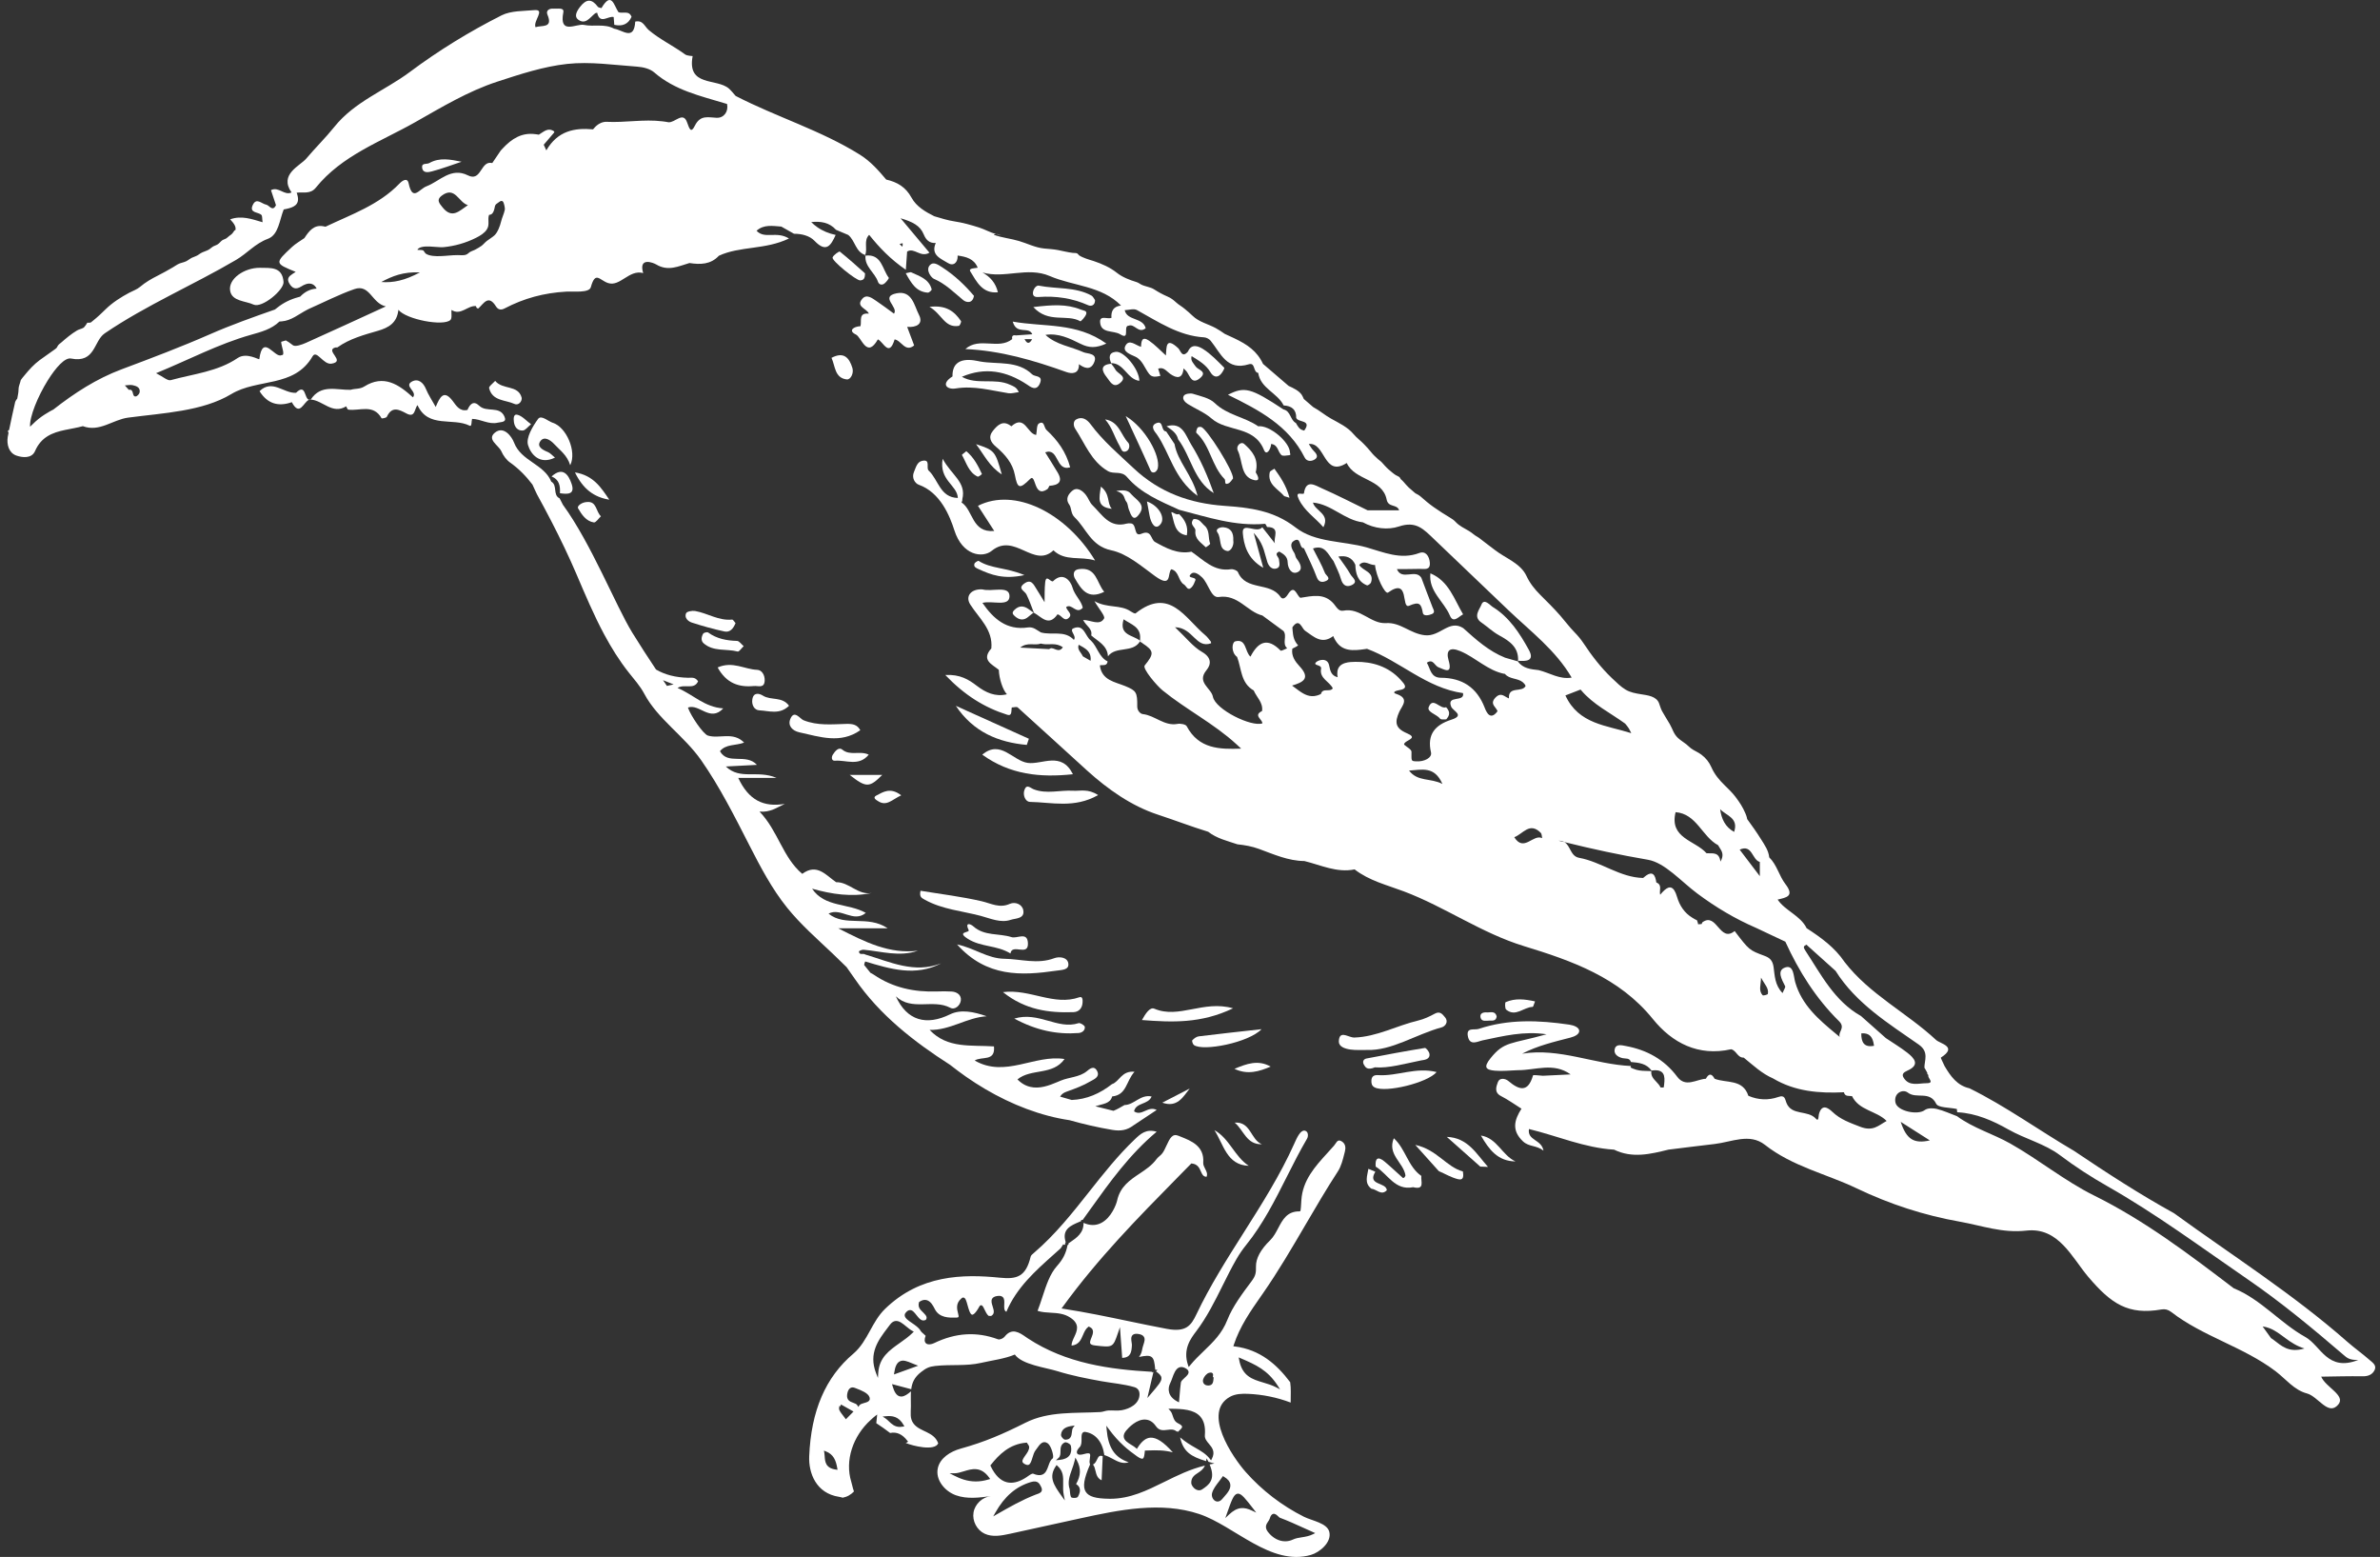 <svg width="289" height="189" viewBox="0 0 289 189" fill="none" xmlns="http://www.w3.org/2000/svg">
<rect x="0" y="0" width="289" height="189" fill="#333333" stroke="none"/>
<path d="M287.72 165.077C286.857 164.317 285.908 163.651 285.044 162.892C278.465 157.098 271.062 152.414 263.995 147.279C259.809 144.97 255.805 142.369 251.844 139.703C247.589 137.214 243.587 134.301 239.152 132.111C237.651 131.776 236.859 130.642 236.137 129.429C235.977 129.065 235.63 128.412 235.682 128.379C237.763 127.049 235.588 126.702 235.095 126.243C231.531 122.926 227.021 120.713 223.98 116.773C222.798 115.013 221.12 113.809 219.378 112.677C218.602 111.114 216.802 110.589 215.854 109.201C216.916 108.949 217.945 108.805 216.795 107.311C216.037 106.326 215.773 104.991 214.837 104.078C214.748 103.239 214.28 102.579 213.848 101.89C213.316 101.042 212.745 100.228 212.158 99.431C212.117 99.163 212.002 98.873 211.944 98.74C211.62 97.973 211.256 97.426 210.752 96.751C210.378 96.25 209.872 95.768 209.421 95.325C208.767 94.684 208.193 94.006 207.819 93.154C207.54 92.521 207.158 92.031 206.589 91.601C206.195 91.302 205.722 91.135 205.327 90.838C205.124 90.685 204.955 90.499 204.757 90.341C204.424 90.075 204.069 89.878 203.754 89.583C203.212 89.076 203.112 88.509 202.755 87.893C202.451 87.369 202.116 86.858 201.825 86.329C201.652 86.016 201.578 85.679 201.449 85.352C201.116 84.504 200.043 84.401 199.256 84.273C198.617 84.169 197.969 84.061 197.404 83.722C196.815 83.371 196.308 82.862 195.811 82.392C195.784 82.367 195.757 82.342 195.73 82.317C194.402 81.048 193.289 79.604 192.278 78.076C191.954 77.587 191.594 77.162 191.183 76.742C190.562 76.105 190.033 75.387 189.448 74.717C188.69 73.848 187.87 73.047 187.051 72.228C186.368 71.546 185.767 70.801 185.362 69.924C184.648 68.376 182.826 67.777 181.541 66.778C180.924 66.297 180.286 65.845 179.682 65.359C179.451 65.174 179.183 65.062 178.953 64.87C178.771 64.719 178.58 64.584 178.377 64.459C177.777 64.092 177.219 63.867 176.74 63.345C176.539 63.126 176.314 62.98 176.057 62.827C175.394 62.431 174.735 62.011 174.105 61.569C173.531 61.164 173.029 60.742 172.516 60.285C172.323 60.114 172.088 59.995 171.855 59.871C171.6 59.636 171.335 59.409 171.067 59.187C171.065 59.185 171.063 59.182 171.06 59.18C170.846 58.946 170.626 58.746 170.437 58.498C170.327 58.354 170.214 58.289 170.097 58.167C170.043 58.111 170.025 58.014 169.969 57.954C169.85 57.827 169.636 57.774 169.494 57.682C169.184 57.484 168.88 57.215 168.599 56.973C168.302 56.718 168.052 56.405 167.786 56.12C167.645 55.971 167.5 55.881 167.339 55.744C167.021 55.47 166.693 55.146 166.443 54.822C166.211 54.524 165.917 54.232 165.671 53.964C165.26 53.519 164.753 53.17 164.368 52.706C163.653 51.845 162.578 51.347 161.615 50.81C160.877 50.398 160.206 49.815 159.457 49.415C159.077 49.088 158.698 48.76 158.32 48.433C158.239 48.258 158.169 48.073 158.064 47.921C157.726 47.426 157.067 47.119 156.477 46.847C155.442 45.954 154.407 45.059 153.366 44.174C152.646 42.62 151.458 41.814 149.856 41.054C149.477 40.874 149.095 40.703 148.713 40.525C148.359 40.277 148.006 40.038 147.623 39.829C146.705 39.328 145.576 39.087 144.813 38.333C144.503 38.027 144.17 37.757 143.839 37.478C143.524 37.215 143.155 37.012 142.849 36.74C142.478 36.409 142.225 36.191 141.748 35.988C141.181 35.746 140.671 35.464 140.155 35.133C139.683 34.828 139.076 34.796 138.571 34.541C138.371 34.44 138.25 34.316 138 34.24C137.156 33.983 136.299 33.653 135.622 33.117C134.78 32.449 133.813 32.029 132.789 31.684C132.48 31.58 132.168 31.509 131.859 31.385C131.576 31.274 131.293 31.171 131.041 31C130.993 30.966 130.86 30.789 130.806 30.764C130.649 30.692 130.44 30.721 130.276 30.701C129.672 30.631 129.063 30.467 128.464 30.354C127.888 30.246 127.341 30.222 126.763 30.163C125.703 30.055 124.738 29.551 123.73 29.254C122.72 28.955 121.665 28.86 120.674 28.498C120.728 28.431 120.836 28.419 120.953 28.421C120.251 28.224 119.538 27.827 118.901 27.623C117.936 27.316 116.895 27.022 115.906 26.876C115.058 26.75 114.259 26.486 113.445 26.25C112.374 25.71 111.281 25.087 110.687 23.998C109.98 22.702 108.947 22.101 107.615 21.799C106.659 20.672 105.709 19.583 104.407 18.771C99.652 15.806 94.268 14.197 89.327 11.645C89.057 11.346 88.814 11.019 88.514 10.754C87.04 9.462 83.402 10.574 84.106 6.809C84.106 6.805 83.436 6.783 83.197 6.609C81.753 5.554 80.088 4.766 78.778 3.65C78.245 3.198 78.097 2.415 77.136 2.622C76.994 5.023 75.569 3.619 74.573 3.484C73.405 2.841 72.102 3.275 70.908 3.023C69.983 2.827 67.854 4.316 68.406 1.479C68.525 0.87 67.638 1.092 67.184 1.052C66.678 1.007 66.27 1.293 66.475 1.776C67.197 3.48 65.76 3.036 65.028 3.302C64.702 2.571 66.273 1.099 64.888 1.229C63.611 1.347 62.049 1.288 60.911 1.86C57.007 3.831 53.285 6.112 49.753 8.747C46.733 10.999 43.063 12.325 40.595 15.407C39.535 16.732 38.248 17.99 37.195 19.244C36.454 20.128 33.847 21.152 35.401 23.359C34.54 23.795 33.831 22.596 32.904 23.084C33.12 23.73 33.314 24.317 33.511 24.904C33.107 25.755 32.695 24.914 32.339 24.849C31.756 24.743 31.131 23.928 30.688 24.898C30.24 25.879 31.345 25.71 31.734 26.084C31.866 26.21 31.817 26.522 31.885 26.977C30.548 26.588 29.322 26.129 27.947 26.626C28.454 27.161 28.674 27.531 28.591 27.929C28.469 27.949 28.444 28.001 28.345 28.158C28.181 28.419 28.035 28.5 27.807 28.665C27.688 28.752 27.6 28.867 27.466 28.943C27.25 29.067 27.061 29.079 26.871 29.261C26.705 29.42 26.577 29.58 26.372 29.699C26.174 29.812 25.949 29.853 25.769 29.994C25.53 30.179 25.391 30.314 25.089 30.429C24.72 30.57 24.45 30.658 24.145 30.892C23.89 31.09 23.598 31.148 23.312 31.284C23.056 31.407 22.842 31.603 22.587 31.724C22.263 31.877 21.915 31.904 21.593 32.082C21.39 32.193 21.203 32.328 21.003 32.445C20.4 32.798 19.768 33.151 19.151 33.462C18.369 33.856 17.669 34.26 16.998 34.827C16.618 35.147 16.148 35.295 15.709 35.529C14.699 36.065 13.662 36.724 12.84 37.528C12.341 38.014 11.852 38.488 11.303 38.922C11.213 38.992 11.121 39.069 11.026 39.147C10.898 39.177 10.761 39.193 10.603 39.172C10.486 39.393 10.342 39.58 10.185 39.755C10.145 39.777 10.108 39.804 10.068 39.823C9.829 39.942 9.578 39.982 9.346 40.12C8.646 40.536 8.039 41.054 7.429 41.584C7.287 41.708 7.12 41.807 7.026 41.965C6.889 42.197 6.945 42.199 6.661 42.404C6.374 42.611 6.085 42.817 5.795 43.02C5.465 43.251 5.136 43.477 4.816 43.717C4.11 44.242 3.543 44.869 2.989 45.547C2.857 45.707 2.708 45.873 2.591 46.039C2.485 46.19 2.514 46.172 2.465 46.366C2.418 46.553 2.334 46.73 2.292 46.924C2.231 47.21 2.26 47.493 2.206 47.777C2.168 47.974 2.137 48.181 2.096 48.382C1.995 48.503 1.905 48.631 1.848 48.775C1.599 49.912 1.327 51.048 1.106 52.189C1.052 52.238 0.998 52.277 0.942 52.294C0.957 52.294 0.98 52.344 1.032 52.569C1.005 52.724 0.966 52.879 0.94 53.033C0.796 53.953 1.068 54.972 1.975 55.298C2.692 55.553 3.847 55.694 4.252 54.759C4.636 53.877 5.174 53.319 5.798 52.938C7.042 52.178 8.635 52.132 10.061 51.732C12.079 52.493 13.688 50.944 15.556 50.697C19.829 50.13 24.595 49.944 28.093 47.833C31.27 45.916 35.728 47.095 37.951 43.261C38.45 42.399 39.245 44.305 40.257 44.145C42.057 43.859 39.373 42.532 40.737 42.176C40.817 42.154 40.928 42.201 40.986 42.16C42.464 41.112 44.188 40.65 45.885 40.158C47.197 39.778 48.213 39.199 48.377 37.609C49.327 38.788 53.852 39.64 54.689 38.844C54.916 38.63 54.786 38.041 54.82 37.624C55.953 38.355 56.763 37.069 57.79 37.152C57.823 37.23 57.839 37.325 57.893 37.381C57.936 37.426 58.064 37.464 58.093 37.437C58.741 36.846 59.3 35.718 60.218 37.183C60.449 37.552 60.782 37.699 61.282 37.437C63.62 36.211 66.058 35.55 68.759 35.401C69.661 35.35 71.54 35.592 71.743 34.861C72.3 32.854 72.791 34.011 73.832 34.357C75.299 34.845 76.393 32.679 78.101 33.149C77.498 31.126 79.381 31.92 79.678 32.1C81.13 32.98 82.396 32.312 83.719 31.93C85.033 32.13 86.294 32.12 87.293 31.045C89.855 29.853 92.915 30.345 95.805 28.95C94.261 28.001 92.862 29.076 91.867 28.012C92.762 27.213 93.829 27.432 94.871 27.504C95.386 27.796 95.901 28.086 96.416 28.377C97.348 28.372 98.314 28.617 98.905 29.234C100.347 30.743 100.905 29.772 101.473 28.52C100.653 28.343 99.897 28.039 99.231 27.569C98.977 27.389 98.732 27.191 98.505 26.959C99.641 26.842 100.696 26.986 101.513 27.893C102.008 28.102 102.503 28.313 102.998 28.521C103.842 29.196 103.876 30.563 105.054 30.951C105.388 30.172 104.83 29.211 105.54 28.507C106.776 30.053 108.13 31.472 109.994 32.749C110.059 31.83 110.106 31.184 110.151 30.537C111.029 30.001 111.753 31.317 112.862 30.674C111.748 29.346 110.678 28.07 109.357 26.495C110.821 26.928 111.731 27.389 112.162 28.442C112.442 29.128 112.853 29.542 113.629 29.495C112.972 30.987 114.298 31.418 115.108 31.93C115.751 32.339 116.332 31.905 116.284 31.02C117.308 31.166 118.28 31.396 118.721 32.499C118.361 32.578 117.567 32.533 117.831 32.962C118.584 34.182 119.291 35.673 121.174 35.478C120.897 34.321 120.225 33.594 119.3 33.077C121.986 33.858 124.767 32.344 127.472 33.509C130.338 34.744 133.745 34.67 136.124 37.091C135.224 37.192 134.893 37.734 134.963 38.587C134.497 38.778 133.549 38.232 133.583 39.075C133.642 40.522 135.201 40.07 136.024 40.581C137.284 41.362 136.324 39.539 137.048 39.537C137.777 39.244 138.227 40.559 139.12 39.843C138.785 38.5 136.862 38.972 136.571 37.651C137.071 37.636 137.678 37.429 138.056 37.638C140.651 39.062 143.119 40.765 146.222 40.952C146.498 40.968 146.838 41.154 147.012 41.37C148.226 42.864 148.967 45.054 151.647 44.219C152.463 43.965 152.137 45.194 152.783 45.265C153.067 47.164 155.119 47.682 155.872 49.217C156.833 49.271 157.416 49.702 157.398 50.736C157.404 50.742 157.405 50.745 157.411 50.751C157.648 51.309 159.337 50.944 158.372 52.267C158.305 52.263 158.259 52.236 158.203 52.221C157.762 52.108 157.576 51.712 157.36 51.35C156.655 50.987 156.741 49.896 155.85 49.702C151.908 47.101 151.125 46.879 149.109 47.925C152.86 49.766 156.475 51.654 158.424 55.539C158.707 56.102 159.36 56.003 159.725 55.717C160.125 55.404 159.805 55.008 159.488 54.693C159.261 54.466 159.108 54.165 158.923 53.899C160.967 53.649 160.703 58.017 163.531 56.203C164.537 58.372 167.865 58.075 168.38 60.645C168.581 61.648 169.638 61.155 169.893 61.945C168.57 61.945 167.318 61.945 166.065 61.945C164.213 61.047 162.382 60.098 160.499 59.272C159.702 58.921 158.574 58.114 158.331 59.914C158.048 60.069 157.207 59.562 157.728 60.631C158.424 62.062 159.706 62.843 160.696 64C161.54 62.377 159.698 62.047 159.428 61.009C161.691 61.203 163.262 63.147 165.5 63.408C166.889 64.177 168.529 64.357 169.872 63.909C171.971 63.208 172.854 64.227 174.203 65.512C177.192 68.365 180.177 71.225 183.168 74.078C185.89 76.672 188.908 78.938 190.845 82.254C189.382 82.509 188.167 81.674 186.836 81.347C185.881 81.242 184.921 81.15 184.304 80.279C183.793 80.133 183.283 79.988 182.772 79.842C180.783 79.05 179.23 77.644 177.671 76.242C175.952 75.158 174.881 77.326 173.006 77.111C171.225 76.91 170.072 75.525 168.297 75.639C166.463 75.756 165.14 73.729 163.12 74.129C162.542 74.242 162.285 73.682 161.961 73.301C160.814 71.954 159.339 72.35 157.902 72.568C157.839 72.532 157.782 72.475 157.728 72.408C157.359 71.958 157.101 71.013 156.387 72.151C156.079 72.64 155.731 72.82 155.478 72.444C154.234 70.612 151.293 71.755 150.324 69.458C150.236 69.249 149.745 69.058 149.478 69.1C147.405 69.418 146.143 67.971 144.674 66.969C143.011 67.307 141.591 66.533 140.254 65.791C139.717 65.494 139.865 64.254 138.592 64.796C137.595 65.221 138.113 63.586 137.298 63.534C137.136 63.523 136.965 63.52 136.812 63.561C134.713 64.141 133.82 62.451 132.651 61.322C132.31 60.995 132.165 60.476 131.866 60.093C131.425 59.526 130.77 59.069 130.168 59.607C129.843 59.898 129.288 60.489 129.835 61.252C130.134 61.669 129.997 62.323 130.491 62.796C131.916 64.162 132.467 66.277 134.913 66.794C136.902 67.213 138.686 68.803 140.254 69.933C142.378 71.465 141.719 69.557 142.235 69.103C143.202 69.353 143.043 70.529 143.778 70.959C144.062 71.126 144.206 71.812 144.701 71.287C144.912 71.063 145.041 70.748 145.151 70.453C145.329 69.975 143.963 70.264 144.663 69.636C145.004 69.332 145.563 69.695 145.97 70.091C146.744 70.849 147.057 72.61 147.977 72.471C150.357 72.113 151.422 74.257 153.289 74.716C154.146 75.346 155.001 75.974 155.857 76.604C156.331 77.234 155.636 78.109 156.3 78.697C156.025 78.796 155.582 79.059 155.497 78.972C153.874 77.317 152.752 77.952 151.843 79.712C151.149 79.131 151.37 77.482 149.991 77.856C149.594 77.965 149.45 79.174 150.218 79.748C150.767 81.167 150.645 82.918 152.238 83.818C152.59 84.644 153.395 85.285 153.251 86.313C152.148 86.84 153.289 87.308 153.289 87.807C151.968 88.28 147.59 86.135 147.282 84.579C147.07 83.503 145.268 82.851 146.501 81.354C147.095 80.634 147.12 79.806 145.954 79.136C144.863 78.51 144.039 77.419 142.678 76.138C144.905 76.206 145.205 78.767 147.063 78.085C147.047 77.995 147.056 77.909 147.016 77.862C146.804 77.603 146.607 77.318 146.354 77.108C143.902 75.07 142.023 71.182 137.892 74.455C137.807 74.521 137.482 74.339 137.305 74.219C136.036 73.355 134.477 73.868 132.897 72.973C133.455 73.942 134.234 74.795 134.063 75.085C133.522 76.001 132.454 75.257 131.522 75.259C131.891 76.006 132.688 76.316 132.505 77.133C133.331 77.86 134.463 78.343 134.537 79.671C135.502 78.384 137.518 79.311 138.414 77.88C138.41 77.878 138.409 77.876 138.405 77.874L138.41 77.869C138.418 77.831 138.414 77.804 138.419 77.768C137.561 77.072 135.84 77.135 136.441 75.178C137.298 75.783 138.536 76.085 138.446 77.5C138.446 77.502 138.446 77.504 138.446 77.505C138.441 77.59 138.437 77.673 138.421 77.766C138.437 77.781 138.459 77.79 138.475 77.804C138.459 77.835 138.434 77.849 138.416 77.878C138.504 77.934 138.571 77.979 138.652 78.031C138.659 78.015 138.67 78.004 138.679 77.988C138.688 78.015 138.698 78.042 138.709 78.069C140.162 79.016 140.155 79.356 138.999 80.781C138.698 81.152 140.444 83.217 141.172 83.809C144.048 86.144 147.401 87.832 150.139 90.346C150.332 90.523 150.53 90.692 150.715 90.877C148.101 90.973 145.563 90.924 144.1 88.156C143.976 87.922 143.337 87.81 142.98 87.877C141.373 88.172 140.25 86.846 138.778 86.687C138.455 86.653 138.088 86.251 138.094 85.758C138.113 84.039 137.975 83.838 136.652 83.292C135.37 82.765 133.777 82.594 133.552 80.763C133.673 80.74 133.808 80.744 133.939 80.74C134.197 80.735 134.436 80.693 134.495 80.29C133.426 79.759 133.259 78.508 132.467 77.756C131.754 77.248 131.666 75.715 130.348 76.272C129.76 76.521 130.789 77.174 130.401 77.677C129.27 76.458 127.708 77.154 126.388 76.767C125.895 76.49 125.483 76.067 124.815 76.166C122.245 76.548 120.63 75.117 119.298 73.187C120.449 72.863 122.583 73.717 122.583 72.37C122.583 71.024 120.447 71.872 119.298 71.548C117.956 71.456 117.164 72.349 117.813 73.373C118.884 75.061 120.591 76.416 120.377 78.715C119.118 80.124 120.447 80.63 121.284 81.309C121.325 82.41 121.775 83.769 122.27 84.279C120.863 84.621 119.678 84.066 118.622 83.256C117.606 82.479 116.593 81.849 114.782 81.935C117.119 84.388 119.534 85.893 122.328 86.772C122.92 86.957 122.783 86.251 122.853 85.882C123.102 85.877 123.449 85.76 123.584 85.881C126.399 88.411 129.18 90.98 131.986 93.52C134.535 95.825 137.384 97.836 140.594 98.889C142.635 99.559 144.653 100.338 146.712 100.97C147.761 101.792 149.039 102.077 150.263 102.493C151.15 102.588 152.002 102.732 152.869 103.049C154.655 103.702 156.426 104.507 158.392 104.523C160.399 105.014 162.326 105.975 164.488 105.538C166.259 106.915 168.45 107.444 170.469 108.206C175.486 110.097 179.869 113.263 185.062 114.853C190.849 116.624 196.61 118.636 200.702 123.698C203.047 126.599 206.22 128.266 210.207 127.37C210.85 127.508 210.981 128.417 211.737 128.385C212.871 129.303 213.933 130.323 215.301 130.912C217.967 132.5 220.897 132.737 223.903 132.59C224.036 133.153 224.511 133.002 224.888 133.059C225.746 134.82 227.861 134.829 229.09 136.074C228.099 136.618 227.443 137.392 225.865 136.773C224.623 136.285 223.493 135.907 222.51 134.975C221.975 134.465 221.21 133.956 220.866 135.263C220.809 135.48 220.861 136.206 220.505 135.806C219.511 134.696 217.551 135.486 216.917 133.859C216.741 133.407 216.737 132.885 215.958 133.158C214.743 133.585 213.501 133.54 212.3 133.018C211.629 130.95 209.631 131.511 208.2 130.95C207.847 130.286 207.495 130.286 207.142 130.95C205.968 131.02 204.678 132.062 203.661 130.705C202.08 128.592 199.953 127.444 197.42 126.977C196.986 126.898 196.292 126.697 196.101 127.255C195.876 127.908 196.405 128.304 197.019 128.448C197.4 128.538 197.87 128.385 198.043 128.916C198.992 128.995 199.929 129.101 200.541 129.954C202.131 129.728 202.197 130.617 202.073 131.648C202.059 131.765 202.044 131.882 202.026 132.001L201.83 132.019L201.634 132.001C201.578 131.866 201.495 131.747 201.404 131.634C201.078 131.227 200.61 130.898 200.523 130.363C200.509 130.275 200.509 130.179 200.518 130.079C200.52 130.061 200.518 130.043 200.522 130.025C200.295 130.01 200.066 130.005 199.838 130.001C199.33 129.992 198.83 129.944 198.354 129.742C198.232 129.69 198.108 129.652 197.991 129.573L198.047 129.404C193.608 129.209 189.38 127.17 184.835 127.908C186.685 126.941 188.707 126.47 190.705 125.953C191.263 125.809 191.803 125.525 191.759 125.1C191.722 124.724 191.146 124.47 190.573 124.385C186.869 123.84 183.202 123.689 179.577 124.893C179.014 125.08 178.022 124.652 178.242 125.797C178.472 126.997 179.421 126.418 180.049 126.286C182.556 125.764 185.045 125.136 187.798 125.554C183.444 126.769 182.655 126.389 180.996 128.457C180.105 129.566 180.412 129.87 181.525 129.971C182.441 130.053 183.373 129.938 184.3 129.911C186.442 129.927 188.645 128.925 190.717 130.424C189.596 130.478 188.474 130.534 187.355 130.588C186.937 130.57 186.178 130.453 186.151 130.547C185.551 132.635 184.497 132.35 183.168 131.231C182.772 130.896 182.086 130.804 181.888 131.353C181.703 131.868 181.393 132.606 182.266 133.052C183.13 133.493 183.926 134.069 184.75 134.586C183.886 135.945 183.521 137.208 184.927 138.546C185.654 139.237 186.53 138.994 187.425 139.676C187.177 138.285 185.431 138.465 185.661 137.053C189.112 137.89 192.409 139.341 195.993 139.557C198.192 140.635 200.392 140.104 202.591 139.557C204.463 139.327 206.335 139.087 208.209 138.871C210.256 138.637 212.45 137.511 214.313 138.974C217.657 141.604 221.757 142.488 225.465 144.261C229.477 146.177 233.612 147.526 237.977 148.301C240.653 148.778 243.163 149.714 246.051 149.385C249.979 148.937 251.592 152.672 253.583 155.01C256.367 158.279 258.417 159.661 262.48 158.954C262.895 158.882 263.27 158.972 263.648 159.263C267.525 162.258 272.403 163.482 276.334 166.465C277.544 167.383 278.562 168.738 280.121 169.149C281.5 169.512 282.717 171.942 283.93 170.506C284.882 169.379 282.4 168.414 281.862 167.115C283.545 167.093 285.228 167.041 286.911 167.068C287.573 167.077 288.079 166.861 288.347 166.31C288.629 165.721 288.07 165.385 287.72 165.077ZM16.487 48.125C15.957 48.179 16.339 47.178 15.644 47.324C15.482 47.144 15.32 46.964 15.16 46.784C15.48 46.769 15.813 46.692 16.116 46.759C16.559 46.856 17.054 47.023 16.956 47.626C16.926 47.819 16.665 48.105 16.487 48.125ZM37.159 41.616C36.664 41.837 35.851 42.129 35.564 41.906C35.192 41.614 34.916 41.431 34.708 41.323C34.519 41.379 34.33 41.436 34.141 41.492C34.153 42.039 34.681 43.157 34.196 43.106C33.381 43.567 31.905 40.396 31.489 43.591C31.471 43.727 29.954 42.716 28.851 43.467C26.431 45.112 23.483 45.389 20.731 46.147C20.346 46.253 19.786 45.716 18.953 45.302C22.968 43.657 26.538 41.751 30.445 40.65C31.707 40.295 32.956 39.969 33.935 39.03C34.033 39.031 34.123 39.017 34.214 39.01C35.386 38.918 36.263 38.14 37.253 37.626C37.33 37.586 37.406 37.543 37.485 37.507C39.325 36.693 41.126 35.766 43.018 35.1C44.921 34.431 45.133 36.826 46.854 37.194C43.396 38.776 40.288 40.219 37.159 41.616ZM46.296 34.233C47.649 33.509 48.951 32.983 50.997 33.061C49.161 34.051 47.736 34.348 46.296 34.233ZM60.838 26.925C60.724 27.418 60.418 28.235 60.031 28.579C59.749 28.831 59.416 29.018 59.119 29.247C58.892 29.42 58.706 29.663 58.481 29.835C58.271 29.997 58.005 30.127 57.776 30.264C57.545 30.402 57.286 30.46 57.059 30.597C56.919 30.681 56.822 30.807 56.671 30.881C56.347 31.04 55.936 30.969 55.584 30.968C54.864 30.964 54.16 31.074 53.445 31.092C52.912 31.106 52.183 31.097 51.717 30.8C51.593 30.721 51.462 30.431 51.386 30.397C51.177 30.298 50.882 30.384 50.675 30.314C51.143 29.609 53.082 30.077 53.843 30.005C55.225 29.873 56.584 29.486 57.825 28.858C58.298 28.619 58.816 28.313 59.113 27.857C59.504 27.258 59.174 26.712 59.383 26.082C59.779 26.07 59.912 25.762 60.008 25.449C60.101 25.143 60.051 24.891 60.341 24.713C60.577 24.567 60.834 24.261 61.054 24.453C61.199 24.581 61.336 25.273 61.302 25.449C61.203 25.953 60.955 26.416 60.838 26.925ZM53.629 23.757C55.265 22.524 55.691 24.607 56.82 24.9C55.81 25.561 54.916 26.633 53.749 25.183C53.35 24.684 52.952 24.266 53.629 23.757ZM87.04 14.3C86.037 14.269 85.049 13.899 84.381 15.25C83.922 16.177 83.739 15.735 83.429 14.849C82.95 13.481 81.951 14.925 81.17 14.84C80.929 14.791 80.688 14.761 80.446 14.73C78.186 14.449 75.918 14.903 73.65 14.788C73.122 14.761 72.543 15.072 72.141 15.556C72.1 15.607 72.049 15.648 72.013 15.702C69.769 15.499 67.719 15.877 66.34 18.255C66.234 18.026 66.129 17.799 66.023 17.57C66.446 17.076 66.869 16.581 67.299 16.078C67.299 16.035 67.298 15.994 67.296 15.956C66.525 15.414 66.002 16.024 65.424 16.35C65.271 16.314 65.127 16.302 64.981 16.284C63.352 16.069 62.137 16.847 61.073 17.986C60.983 18.084 60.892 18.175 60.803 18.276C60.461 18.782 60.119 19.288 59.776 19.793C59.723 19.779 59.678 19.777 59.63 19.772C58.51 19.622 58.424 21.523 57.339 21.446C57.185 21.435 57.014 21.386 56.815 21.286C54.761 20.26 53.404 22.004 51.786 22.616C50.896 22.951 50.099 24.517 49.622 22.259C49.464 21.509 48.864 21.914 48.501 22.29C46.002 24.884 42.662 26.029 39.523 27.521C39.431 27.492 39.35 27.485 39.265 27.468C38.14 27.254 37.542 28.019 36.988 28.862C36.979 28.876 36.97 28.889 36.961 28.903C36.459 29.258 35.91 29.562 35.464 29.976C33.341 31.954 33.35 31.965 35.905 33.003C35.786 33.086 35.654 33.165 35.527 33.248C35.107 33.522 34.749 33.833 35.167 34.47C35.492 34.969 35.885 35.224 36.598 34.764C36.929 34.55 37.427 34.321 37.867 34.474C38.084 34.55 38.288 34.713 38.448 35.032C37.647 35.082 36.995 35.435 36.45 36.009C36.371 36.027 36.299 36.056 36.221 36.076C35.287 36.324 34.436 36.738 33.682 37.339C33.583 37.417 33.48 37.485 33.385 37.572C30.735 38.504 28.093 39.436 25.512 40.569C21.991 42.113 18.387 43.475 14.784 44.824C11.719 45.97 9.031 47.716 6.481 49.714C6.416 49.741 6.356 49.779 6.293 49.809C6.119 49.891 5.96 50 5.795 50.096C5.28 50.391 4.792 50.733 4.33 51.151C4.321 51.165 4.306 51.178 4.287 51.19C4.072 51.385 3.862 51.588 3.649 51.8C3.579 50.575 4.596 48.109 5.795 46.183C6.781 44.597 7.89 43.377 8.619 43.522C11.584 44.113 11.36 41.388 12.716 40.466C17.792 37.015 23.422 34.629 28.674 31.545C30.004 30.764 30.98 29.564 32.535 28.988C33.833 28.505 33.935 26.703 34.45 25.427C34.571 25.404 34.688 25.381 34.805 25.354C35.663 25.165 36.367 24.853 36.151 23.834C36.122 23.698 36.086 23.555 36.023 23.392C36.822 23.291 37.69 23.6 38.349 22.783C41.519 18.856 46.213 17.212 50.41 14.835C53.641 13.006 56.843 11.069 60.386 9.912C63.161 9.004 66 8.072 68.876 7.759C71.67 7.457 74.55 7.892 77.385 8.092C78.092 8.142 78.934 8.347 79.444 8.792C81.924 10.952 85.011 11.634 88.013 12.541C88.105 12.568 88.197 12.595 88.287 12.622C88.48 13.549 87.902 14.325 87.04 14.3ZM138.49 77.574C138.524 77.626 138.56 77.678 138.594 77.732C138.616 77.811 138.643 77.892 138.671 77.972C138.63 77.822 138.565 77.693 138.49 77.574ZM127.544 78.711C127.495 78.731 127.449 78.753 127.405 78.8C126.288 78.74 125.172 78.681 123.888 78.612C124.758 77.898 125.64 78.409 126.388 78.123C126.448 78.143 126.509 78.152 126.568 78.164C127.339 78.328 128.224 77.957 129.061 78.578C128.543 79.345 127.974 78.535 127.544 78.711ZM132.426 80.214C132.114 80.034 131.801 79.853 131.49 79.673C131.488 79.667 131.484 79.664 131.482 79.66C131.288 79.205 130.764 78.868 130.982 78.265C131.16 78.361 131.338 78.456 131.508 78.557C131.95 78.823 132.316 79.143 132.413 79.664C132.444 79.827 132.456 80.004 132.426 80.214ZM213.692 104.634C213.692 104.714 213.692 104.795 213.692 104.876C213.692 105.273 213.692 105.705 213.692 106.357C212.884 105.295 212.216 104.417 211.566 103.562C211.46 103.421 211.352 103.281 211.246 103.14C212.794 102.44 212.731 104.375 213.692 104.634ZM203.464 98.59C206.022 98.786 206.665 101.548 208.625 102.599C208.674 102.692 208.733 102.782 208.792 102.874C209.079 103.313 209.392 103.772 208.911 104.593C208.76 103.446 208.036 103.599 207.381 103.58C207.327 103.578 207.271 103.578 207.219 103.572C205.828 102.001 202.683 101.773 203.464 98.59ZM208.873 98.227C209.608 99.017 211.148 99.269 210.571 100.986C209.48 100.381 209.03 99.402 208.873 98.227ZM109.604 29.524C109.625 29.67 109.613 29.812 109.568 29.951C109.454 29.841 109.341 29.729 109.229 29.619C109.354 29.589 109.478 29.556 109.604 29.524ZM191.92 83.708C191.947 83.74 191.979 83.767 192.006 83.8C193.476 85.535 195.532 86.527 197.337 87.837C197.492 88.032 197.661 88.212 197.789 88.428C197.901 88.618 197.984 88.813 198.081 89C195.111 88.044 191.693 87.931 190.085 84.419C190.622 84.209 191.27 83.958 191.92 83.708ZM171.099 93.541C172.653 93.441 174.186 92.956 175.151 95.165C173.7 94.412 172.156 94.929 171.099 93.541ZM176.224 85.805C176.467 86.325 177.903 86.84 176.229 87.367C174.284 87.992 173.247 89.14 173.765 91.336C173.915 91.972 172.975 92.483 171.962 92.422C171.323 92.384 171.393 92.384 171.395 91.259C171.395 90.971 170.813 90.679 170.498 90.391C170.482 90.283 170.552 90.19 170.658 90.103C171.076 89.763 172.08 89.536 170.856 89.018C169.389 88.397 169.355 87.654 169.904 86.424C170.235 85.683 171.224 84.779 169.526 84.227C168.961 84.043 169.56 83.834 169.807 83.798C171.081 83.607 170.592 83.094 170.072 82.52C168.597 80.897 166.619 80.31 164.587 80.342C163.943 80.353 162.557 80.348 162.402 81.5C162.375 81.701 162.375 81.928 162.434 82.209C161.668 82.027 161.534 81.474 161.394 80.771C161.201 79.808 160.132 80.09 159.837 80.364C159.324 80.835 160.517 80.634 160.417 81.176C160.195 82.371 161.444 82.72 161.84 83.561C161.486 84.072 160.609 83.444 160.402 84.241C160.235 84.329 160.076 84.387 159.922 84.43C159.056 84.678 158.37 84.306 157.715 83.832C157.44 83.632 157.168 83.418 156.891 83.224C158.19 82.832 159.2 82.38 157.803 80.879C157.281 80.317 156.775 79.628 156.927 78.735C156.952 78.717 156.988 78.706 157.024 78.697C157.022 78.695 157.022 78.694 157.02 78.692C157.278 78.578 157.479 78.463 157.63 78.35C157.621 78.339 157.621 78.334 157.612 78.323C157.101 77.757 157.017 77.187 156.966 76.586C156.954 76.444 156.943 76.301 156.93 76.156C157.785 74.91 158.064 76.287 158.471 76.564C159.546 77.297 160.501 78.274 161.893 77.212C161.975 77.423 162.071 77.596 162.17 77.759C162.98 79.102 164.335 79.003 165.73 78.798C165.818 78.785 165.905 78.773 165.993 78.76C170.012 80.252 173.211 83.525 177.653 84.138C177.891 85.308 175.594 84.317 176.224 85.805ZM183.229 84.783C183.141 84.752 183.057 84.707 182.972 84.66C182.547 84.421 182.157 84.077 181.579 84.691C181.053 85.252 181.332 85.584 181.595 85.924C181.696 86.055 181.795 86.187 181.843 86.334C180.958 87.538 180.484 86.426 180.281 85.9C179.325 83.433 177.534 82.286 174.96 82.274C173.711 82.266 173.704 81.185 173.259 80.447C174.03 79.916 174.203 80.83 174.669 81.001C175.364 81.258 176.422 81.966 175.9 80.157C175.567 79.005 175.988 78.479 177.334 79.046C179.201 79.831 180.65 81.41 182.704 81.806C182.72 81.797 182.738 81.786 182.754 81.777C182.754 81.791 182.754 81.806 182.754 81.818C183.287 82.464 184.286 82.304 184.9 82.808C185.04 82.923 185.166 83.06 185.254 83.262C184.847 84.127 183.114 83.224 183.229 84.783ZM183.876 101.63C184.938 101.236 185.737 99.733 187.094 101.098C187.229 101.234 187.209 101.524 187.263 101.742C186.156 101.209 185.046 103.491 183.876 101.63ZM214.03 120.809C213.517 120.245 213.818 119.603 213.839 118.674C214.275 119.504 214.806 119.952 214.669 120.647C214.651 120.746 214.106 120.892 214.03 120.809ZM223.394 125.876C223.237 125.744 223.079 125.615 222.922 125.483C220.841 123.759 218.796 122.015 217.992 119.234C217.783 118.512 217.825 117.097 216.791 117.436C215.704 117.792 216.361 118.908 216.766 119.713C216.835 119.849 216.62 120.127 216.455 120.55C215.494 119.579 215.506 118.383 215.364 117.393C215.242 116.547 214.858 116.251 214.244 116.023C212.417 115.341 212.412 115.353 210.635 113.019C208.828 114.489 208.477 110.717 206.744 111.94C206.685 111.982 206.668 112.088 206.632 112.165C206.56 112.189 206.485 112.178 206.411 112.183C206.355 112.187 206.299 112.203 206.242 112.198C206.229 112.196 206.217 112.203 206.204 112.201C206.172 112.036 206.125 111.874 206.062 111.715C205.846 111.629 205.668 111.508 205.482 111.395C204.544 110.823 203.956 109.948 203.639 108.866C203.25 107.541 202.725 107.523 202.127 108.047C201.956 108.198 201.778 108.387 201.596 108.611C201.439 108.116 201.898 107.424 201.125 107.124C201.112 107.014 201.092 106.926 201.074 106.832C200.882 105.876 200.378 105.835 199.641 106.478C199.602 106.512 199.564 106.539 199.523 106.578C196.691 106.517 194.436 104.618 191.756 104.132C190.674 103.936 190.728 102.656 189.949 102.219C189.722 102.163 189.502 102.118 189.274 102.061C189.563 102.048 189.77 102.118 189.949 102.219C193.372 103.07 196.706 103.787 200.095 104.364C202.163 104.715 204.127 106.994 206.089 108.456C208.342 110.137 210.699 111.539 213.258 112.646C213.335 112.682 213.415 112.72 213.492 112.756C214.419 113.193 215.346 113.629 216.271 114.066C216.444 114.147 216.619 114.23 216.791 114.311C218.426 117.891 220.501 121.199 223.309 123.961C224.142 124.783 223.149 125.266 223.394 125.876ZM226.013 125.447C226.16 125.431 226.293 125.433 226.414 125.446C227.051 125.509 227.336 125.935 227.478 126.508C227.512 126.648 227.542 126.794 227.562 126.949C226.331 127.188 226.004 126.491 226.013 125.447ZM228.999 126.018C228.946 125.973 228.896 125.926 228.844 125.881C227.983 125.116 227.121 124.353 226.261 123.588C226.167 123.505 226.074 123.421 225.98 123.338C222.744 121.516 221.14 118.314 219.212 115.38C218.955 114.99 218.977 114.847 219.354 114.678C219.621 114.918 219.889 115.159 220.155 115.398C220.96 116.122 221.766 116.845 222.571 117.569C222.679 117.666 222.787 117.763 222.893 117.859C225.383 121.819 229.328 124.241 232.995 126.805C234.278 127.701 233.662 128.754 233.679 129.602C233.812 129.834 233.947 130.066 234.067 130.313C234.055 130.322 234.04 130.329 234.028 130.336C234.017 130.343 234.004 130.35 233.994 130.358C234.046 130.406 234.102 130.457 234.17 130.502C233.963 130.809 235.027 131.493 233.931 131.492C232.977 131.49 231.848 131.924 231.162 130.838C230.894 130.412 231.128 130.179 231.618 129.962C233.187 129.263 232.453 128.451 231.587 127.778C230.763 127.139 229.863 126.601 228.999 126.018ZM230.802 136.184C232.203 137.075 233.077 137.633 234.339 138.436C232.374 138.879 231.488 138.274 230.802 136.184ZM276.1 162.667C275.988 162.584 275.877 162.503 275.762 162.429C275.423 161.96 275.085 161.492 274.748 161.022C275.04 161.054 275.304 161.13 275.56 161.225C276.989 161.76 277.952 163.135 279.833 163.695C277.886 164.269 277.016 163.347 276.1 162.667ZM279.928 162.298C276.883 160.604 274.59 157.769 271.296 156.408C271.272 156.398 271.251 156.385 271.226 156.376C265.824 152.26 260.433 148.17 254.284 145.126C250.724 143.364 247.581 140.774 244.106 138.816C242.005 137.631 239.62 136.953 237.64 135.497C236.818 135.191 236.011 134.816 235.165 134.609C234.71 134.498 234.051 134.499 233.718 134.755C232.87 135.405 230.359 134.888 230.158 133.826C229.936 132.663 231.065 132.167 231.666 132.633C232.707 133.439 234.316 132.366 235.106 133.986C235.351 134.487 236.747 134.426 237.617 134.622C237.622 134.663 237.626 134.705 237.631 134.748C237.64 134.831 237.649 134.912 237.658 134.993C237.658 135 237.66 135.007 237.66 135.012C237.68 135.014 237.7 135.02 237.719 135.02C239.962 135.14 242.012 136.053 243.87 137.106C245.92 138.268 248.291 138.843 250.127 140.223C251.995 141.629 253.908 142.866 255.937 144.019C261.848 147.38 267.311 151.435 272.91 155.28C277.013 158.095 280.827 161.259 284.594 164.49C284.95 164.796 285.278 165.127 286.367 165.084C282.609 166.566 281.824 163.353 279.928 162.298Z" fill="white"/>
<path d="M173.62 68.288C173.557 67.519 173.108 66.841 172.358 67.125C170.077 67.991 167.975 67.019 165.948 66.45C163.061 65.64 159.72 65.894 157.328 64.036C154.644 61.954 151.773 61.628 148.629 61.401C144.536 61.106 140.824 59.817 137.678 56.862C135.842 55.137 133.932 53.526 132.424 51.494C131.999 50.922 131.41 50.522 130.7 50.904C130.28 51.129 130.338 51.709 130.556 52.038C131.752 53.849 132.501 56.001 134.533 57.186C135.261 57.611 136.168 57.108 136.85 57.909C138.528 59.879 140.889 60.842 143.18 61.884C146.602 62.762 149.979 63.916 153.602 63.585C153.671 63.577 153.761 63.801 153.843 63.943C153.849 63.954 153.856 63.966 153.861 63.975C155.548 63.981 154.583 65.259 154.815 65.962C154.621 65.714 154.425 65.466 154.23 65.217C153.995 64.918 153.761 64.62 153.525 64.321C153.442 64.215 153.359 64.11 153.276 64.004C152.61 64.819 150.792 63.288 150.913 64.715C151.025 66.014 151.394 67.796 153.397 68.925C152.996 67.462 152.717 66.441 152.351 65.109C152.313 64.974 152.281 64.852 152.241 64.71C152.24 64.701 152.238 64.695 152.236 64.686C152.241 64.693 152.247 64.699 152.252 64.706C152.362 64.821 152.454 64.935 152.546 65.046C153.491 66.211 153.573 67.273 153.896 68.239C154.047 68.689 154.425 69.192 155.015 69.004C155.532 68.841 155.332 68.308 155.303 67.913C155.28 67.59 154.648 67.257 155.334 66.952C155.854 67.244 156.342 67.559 156.358 68.25C156.378 69.038 156.867 69.76 157.539 69.467C158.296 69.134 157.873 68.355 157.432 67.789C157.288 67.606 157.29 67.312 157.161 67.112C156.819 66.587 156.538 65.952 157.188 65.611C158.03 65.17 157.697 66.526 158.334 66.553C158.86 67.721 159.448 68.866 159.889 70.063C160.152 70.777 160.68 70.689 161.058 70.502C161.661 70.205 160.991 69.818 160.89 69.562C160.487 68.536 159.931 67.57 159.432 66.582C160.887 66.074 161.27 67.314 161.925 68.108C162.235 68.833 162.62 69.539 162.831 70.291C163.03 71 163.457 71.308 164.062 71.058C165.052 70.646 164.202 70.111 163.986 69.728C163.561 68.97 163.012 68.279 162.516 67.561C163.435 67.409 164.17 67.647 164.577 68.556C164.611 69.636 164.87 70.603 165.986 71.054C166.092 71.098 166.43 70.862 166.484 70.698C166.911 69.397 165.48 69.323 165.048 68.578C165.689 67.883 166.328 68.653 166.967 68.579C167.091 69.96 168.189 72.188 168.545 71.933C171.233 70.003 170.088 73.974 171.118 73.528C172.37 72.984 172.577 73.294 172.777 74.419C172.849 74.823 173.503 74.703 173.873 74.541C174.314 74.348 174.071 74.024 173.951 73.717C173.486 72.529 173.044 71.332 172.592 70.138C171.877 69.013 170.225 70.529 169.624 69.085C170.554 69.078 171.483 69.084 172.414 69.058C172.961 69.047 173.701 69.269 173.62 68.288Z" fill="white"/>
<path d="M118.753 61.401C119.385 62.379 120.02 63.358 120.729 64.454C117.977 64.699 118.197 61.927 116.755 60.991C116.856 60.807 116.868 60.696 116.849 60.611C117.376 58.527 115.517 57.666 114.467 55.69C114.008 58.322 116.229 58.86 116.312 60.447C114.138 60.4 113.952 58.224 112.764 57.121C112.415 56.797 113.056 55.719 111.98 55.942C111.353 56.072 111.209 56.766 110.981 57.295C110.678 57.994 111.091 58.674 111.566 58.843C114.186 59.781 115.337 62.645 115.889 64.38C116.867 67.445 119.307 67.773 120.427 66.862C123.213 64.596 125.533 69.046 127.918 66.805C129.346 68.178 131.198 67.49 132.976 68.038C129.425 62.195 123.177 59.148 118.753 61.401Z" fill="white"/>
<path d="M175.081 124.704C175.448 124.603 175.948 124.069 175.468 123.491C175.158 123.118 174.867 122.704 174.23 123.048C173.591 123.394 172.91 123.718 172.208 123.883C169.6 124.497 167.195 125.863 164.441 125.95C163.862 125.968 162.886 125.186 162.634 125.996C162.6 126.108 162.577 126.247 162.573 126.425C162.559 127.033 163.257 127.299 163.963 127.402C164.153 127.429 164.344 127.449 164.522 127.454C164.859 127.467 165.197 127.456 165.964 127.456C169.01 127.571 171.884 125.572 175.081 124.704Z" fill="white"/>
<path d="M112.313 109.228C114.435 110.401 116.827 110.578 119.097 111.181C120.278 111.496 121.512 112.074 122.736 111.658C123.291 111.469 124.452 111.548 124.257 110.493C124.12 109.759 123.266 109.433 122.618 109.721C121.358 110.283 120.353 109.669 119.199 109.402C116.75 108.835 114.237 108.535 111.776 108.13C111.623 108.871 111.881 108.99 112.313 109.228Z" fill="white"/>
<path d="M117.221 42.372C121.512 42.561 125.521 43.745 129.484 45.162C130.143 45.398 131.061 45.418 131.011 44.21C131.666 44.685 132.393 44.986 132.832 44.057C133.405 42.844 132.001 42.953 131.594 42.768C130.05 42.062 128.271 41.877 126.948 40.653C128.507 40.405 129.897 41.083 131.178 41.722C132.258 42.259 133.063 42.275 134.341 41.706C130.696 39.096 126.81 39.726 122.976 39.039C123.442 40.712 124.911 39.552 125.35 40.578C124.687 40.624 124.023 40.671 123.361 40.716C122.986 40.641 122.837 40.79 122.913 41.164C121.23 42.507 118.949 40.849 117.221 42.372ZM125.332 41.175C125.019 41.748 124.713 41.782 124.414 41.164C124.72 41.168 125.026 41.172 125.332 41.175Z" fill="white"/>
<path d="M128.32 117.826C128.982 117.731 129.85 117.743 129.722 116.937C129.603 116.195 128.628 116.087 128.018 116.316C125.971 117.086 123.977 116.417 121.952 116.386C119.894 116.356 118.337 115.085 116.213 114.647C119.802 118.647 124.004 118.451 128.32 117.826Z" fill="white"/>
<path d="M67.129 51.324C66.524 51.131 65.719 50.325 65.332 50.861C64.67 51.775 63.858 53.138 64.115 54.02C64.427 55.084 65.494 56.48 67.39 55.55C67.039 55.267 66.817 54.994 66.533 54.877C65.892 54.614 65.125 54.218 65.626 53.539C66.088 52.913 66.839 53.408 67.323 53.934C67.991 54.659 68.853 55.228 69.242 56.475C70.064 54.801 68.765 51.846 67.129 51.324Z" fill="white"/>
<path d="M185.641 78.879C184.543 76.883 183.276 74.921 181.266 73.684C180.922 73.472 180.202 72.559 179.882 73.414C179.678 73.96 178.841 74.847 179.864 75.554C180.602 76.064 181.262 76.701 182.042 77.128C183.31 77.822 184.416 78.567 184.338 80.211C185.298 80.283 186.403 80.265 185.641 78.879Z" fill="white"/>
<path d="M124.808 92.611C122.988 92.37 121.502 89.729 119.275 91.61C122.646 94.036 126.295 94.413 130.285 93.984C128.88 91.167 126.554 92.841 124.808 92.611Z" fill="white"/>
<path d="M106.432 36.549C105.908 36.2 105.242 35.657 104.711 36.267C103.865 37.239 105.268 37.446 105.503 38.074C104.191 37.933 104.659 38.979 104.486 39.598C103.664 39.631 102.94 40.135 103.925 40.605C104.632 40.941 105.239 43.591 106.6 41.197C107.278 41.499 107.953 43.434 108.634 41.199C109.46 41.326 109.906 42.822 111.004 41.933C110.709 41.148 110.432 40.412 110.156 39.678C111.258 39.775 112.169 39.337 111.584 38.207C111.02 37.118 110.759 35.233 108.884 35.601C106.774 36.013 109.161 37.3 108.554 38.074C107.847 37.563 107.156 37.032 106.432 36.549Z" fill="white"/>
<path d="M124.708 46.678C125.089 46.93 125.842 47.576 126.279 46.532C126.696 45.535 125.667 45.769 125.336 45.445C123.586 43.735 121.144 44.249 119.047 43.888C118.442 43.783 115.594 42.971 115.661 45.695C114.19 46.62 114.99 47.327 116.046 47.156C118.274 46.793 120.325 47.398 122.44 47.732C122.834 47.795 123.26 47.653 123.709 47.603C123.43 46.975 123.048 46.892 122.661 46.71C120.785 45.839 118.627 46.777 116.797 45.738C119.615 44.53 122.207 45.023 124.708 46.678Z" fill="white"/>
<path d="M130.347 122.866C130.998 122.843 131.405 122.4 131.452 121.729C131.472 121.442 131.491 120.908 131.068 121.057C127.962 122.15 125.098 120.024 121.788 120.434C124.477 122.591 127.353 122.972 130.347 122.866Z" fill="white"/>
<path d="M124.681 90.426C124.765 90.177 124.852 89.927 124.936 89.679C121.979 88.347 119.022 87.013 116.064 85.681C118.204 88.878 121.232 90.112 124.681 90.426Z" fill="white"/>
<path d="M97.566 87.429C97.138 87.256 96.446 86.117 95.969 87.27C95.631 88.09 96.204 88.709 97.078 88.901C99.562 89.448 102.061 90.323 104.465 88.642C104.094 87.953 103.535 87.859 102.782 87.875C101.04 87.917 99.283 88.118 97.566 87.429Z" fill="white"/>
<path d="M140.171 122.447C139.623 122.213 139.091 123.062 138.664 123.824C142.358 124.106 145.83 124.261 149.73 122.4C146.119 121.372 143.155 123.723 140.171 122.447Z" fill="white"/>
<path d="M117.518 113.962C119.151 115 121.033 114.711 122.695 115.744C122.895 114.464 124.907 116.187 124.819 114.471C124.745 113.055 123.505 113.978 122.824 113.758C121.302 113.269 119.545 113.658 118.193 112.453C117.801 112.104 117.149 111.949 117.621 112.898C117.801 113.254 116.085 113.049 117.518 113.962Z" fill="white"/>
<path d="M130.3 95.989C128.712 95.894 127.098 96.418 125.533 95.818C125.1 95.653 124.655 95.106 124.385 95.924C124.174 96.565 124.543 97.334 125.055 97.343C127.708 97.391 130.458 98.155 133.342 96.515C132.105 95.707 131.174 96.041 130.3 95.989Z" fill="white"/>
<path d="M167.345 130.511C166.888 130.48 166.538 130.622 166.526 131.184C166.517 131.54 166.573 131.817 166.925 132.001C168.239 132.685 173.351 131.443 174.444 130.14C171.924 129.495 169.679 130.665 167.345 130.511Z" fill="white"/>
<path d="M166.949 129.566C168.603 129.699 170.572 129.123 172.561 128.725C172.849 128.668 173.683 128.651 173.576 127.926C173.537 127.654 173.166 127.188 173.013 127.213C170.648 127.597 168.292 128.038 165.937 128.491C165.549 128.567 165.421 128.892 165.613 129.238C165.806 129.582 166.04 129.945 166.949 129.566Z" fill="white"/>
<path d="M91.943 81.312C90.413 81.26 88.966 80.22 87.144 81.023C88.197 82.945 89.714 83.456 91.556 83.276C92.051 83.228 92.812 83.599 92.855 82.621C92.884 81.948 92.513 81.331 91.943 81.312Z" fill="white"/>
<path d="M144.779 126.281C144.71 126.353 144.834 126.758 144.978 126.86C146.078 127.652 151.611 126.579 153.186 124.934C150.337 125.253 147.945 125.507 145.558 125.804C145.275 125.84 144.982 126.065 144.779 126.281Z" fill="white"/>
<path d="M140.473 51.347C139.508 51.685 140.324 52.519 140.455 52.706C142.073 55.006 142.509 58.073 145.419 60.194C144.762 57.609 142.989 56.034 142.62 53.894C142.284 53.388 141.945 52.882 141.609 52.374C140.939 52.339 141.314 51.051 140.473 51.347Z" fill="white"/>
<path d="M141.65 51.748C142.25 52.162 142.878 52.553 143.062 53.336C144.637 55.413 144.953 58.368 147.383 59.857C146.642 57.776 145.781 55.78 144.642 53.957C143.99 52.918 143.607 51.159 141.65 51.748Z" fill="white"/>
<path d="M114.422 32.458C113.88 32.109 113.319 31.716 112.897 32.204C112.375 32.809 113.095 33.716 113.398 33.846C114.807 34.449 115.826 35.491 116.96 36.429C117.331 36.735 118.103 36.891 118.267 35.91C117.145 34.596 115.905 33.412 114.422 32.458Z" fill="white"/>
<path d="M132.966 36.427C132.834 36.254 132.726 35.982 132.528 35.874C130.534 34.791 128.262 35.106 126.137 34.674C125.822 34.611 125.433 35.111 125.426 35.577C125.42 36.033 125.796 36.076 126.124 36.052C128.21 35.901 130.212 36.195 132.138 37.051C132.498 37.213 132.985 37.078 132.966 36.427Z" fill="white"/>
<path d="M130.978 125.399C131.403 125.366 131.772 125.076 131.727 124.657C131.707 124.472 131.171 124.139 130.975 124.202C128.406 125.03 126.149 122.751 123.163 123.647C125.841 125.085 128.331 125.598 130.978 125.399Z" fill="white"/>
<path d="M149.151 58.685C149.419 58.568 149.592 58.228 149.727 58.079C149.788 57.159 146.557 52.047 145.866 51.834C145.731 51.793 145.468 51.833 145.416 51.923C145.31 52.108 145.195 52.475 145.281 52.553C146.971 54.088 147.113 56.561 148.697 58.151C148.867 58.322 148.597 58.926 149.151 58.685Z" fill="white"/>
<path d="M177.662 74.575C176.568 72.732 175.929 70.527 173.69 69.598C173.447 71.778 175.328 72.993 176.064 74.736C176.478 75.713 177.137 74.829 177.662 74.575Z" fill="white"/>
<path d="M136.693 50.513C137.845 53.01 138.734 54.886 139.568 56.785C139.712 57.112 139.784 57.436 140.187 57.337C140.354 57.296 140.545 57.035 140.588 56.842C140.934 55.314 139.033 51.901 136.693 50.513Z" fill="white"/>
<path d="M37.722 48.499C37.722 48.499 37.722 48.495 37.722 48.497C37.702 48.495 37.682 48.501 37.663 48.501L37.505 48.506L37.575 48.51C37.56 48.514 37.546 48.522 37.532 48.528C37.587 48.539 37.647 48.539 37.717 48.515H37.724C37.727 48.51 37.731 48.508 37.735 48.503C37.731 48.503 37.727 48.501 37.724 48.501L37.722 48.499Z" fill="white"/>
<path d="M88.892 75.212C87.267 75.378 85.913 74.429 84.401 74.168C84.046 74.107 83.4 74.228 83.308 74.445C83.076 74.989 83.544 75.426 84.014 75.578C85.315 75.997 86.638 76.371 87.976 76.656C88.62 76.793 89.045 76.323 89.315 75.642C89.187 75.507 89.023 75.2 88.892 75.212Z" fill="white"/>
<path d="M125.474 37.276C127.342 39.305 129.547 38.068 131.183 39.001C131.246 39.037 131.797 38.466 131.9 38.113C132.02 37.696 131.551 37.708 131.248 37.584C129.502 36.871 127.735 37.008 125.474 37.276Z" fill="white"/>
<path d="M129.949 56.729C129.445 54.84 128.408 53.428 127.063 52.182C126.756 51.898 126.837 51.008 126.149 51.411C125.866 51.577 125.922 52.319 125.823 52.797C124.738 52.677 124.448 50.269 122.807 51.75C121.82 50.947 121.161 51.561 120.569 52.297C119.948 53.069 120.31 53.703 120.951 54.241C122.043 55.163 122.965 56.234 123.235 57.656C123.548 59.308 123.804 59.423 125.08 58.143C125.83 57.389 125.481 60.539 127.17 59.385C127.292 59.303 127.342 59.114 127.425 58.973C128.541 58.898 129.105 58.482 128.413 57.33C127.926 56.516 127.416 55.715 126.916 54.909C128.61 54.3 128.152 57.261 129.949 56.729Z" fill="white"/>
<path d="M184.34 80.281C184.342 80.256 184.338 80.236 184.338 80.211C184.311 80.209 184.282 80.207 184.255 80.205L184.286 80.232C184.272 80.22 184.255 80.205 184.255 80.205C184.272 80.231 184.291 80.249 184.308 80.272C184.318 80.274 184.329 80.277 184.34 80.281Z" fill="white"/>
<path d="M134.085 71.838C133.151 70.774 133.181 68.769 130.982 69.091C130.23 69.201 130.329 69.885 130.532 70.23C131.272 71.496 132.056 72.844 134.085 71.838Z" fill="white"/>
<path d="M171.857 138.983C173.074 140.339 173.891 141.249 174.708 142.16C175.486 142.498 176.235 142.945 177.046 143.143C177.781 143.321 177.707 142.691 177.637 142.201C175.641 141.674 174.483 139.536 171.857 138.983Z" fill="white"/>
<path d="M151.08 53.892C150.679 53.537 150.038 54.142 150.302 54.684C150.914 55.935 150.619 57.906 152.293 58.278C153.199 58.48 152.614 57.556 152.48 57.335C152.894 55.672 151.989 54.698 151.08 53.892Z" fill="white"/>
<path d="M89.504 77.802C88.233 77.763 87.045 77.547 85.989 76.78C85.873 76.695 85.461 76.794 85.384 76.924C85.168 77.288 85.085 77.77 85.43 78.079C86.617 79.138 88.201 78.726 89.579 79.091C89.745 79.134 90.044 78.681 90.303 78.438C90.011 78.195 89.763 77.811 89.504 77.802Z" fill="white"/>
<path d="M144.251 42.676C143.529 43.526 143.356 42.534 143.068 42.268C141.502 40.812 141.668 42.183 141.573 43.15C140.894 42.543 140.269 41.861 139.524 41.352C138.657 40.758 138.576 41.449 138.556 42.1C137.903 41.937 137.093 41.064 136.639 42.012C136.319 42.685 137.219 43.004 137.845 43.29C138.725 43.693 138.983 44.674 139.535 45.385C139.911 45.87 140.419 45.717 140.905 45.63C140.815 45.337 140.725 45.043 140.635 44.75C141.317 44.516 141.63 45.054 142.086 45.38C142.897 45.961 143.607 46.008 143.715 44.719C143.866 44.876 144.046 45.013 144.159 45.193C144.532 45.779 144.791 46.688 145.72 45.9C146.667 45.096 145.47 44.903 145.198 44.5C144.924 44.095 144.535 43.789 144.697 43.231C145.565 43.769 146.447 44.266 146.994 45.202C147.255 45.648 147.73 45.961 148.225 45.436C148.434 45.214 148.722 44.703 148.659 44.64C147.846 43.836 147.048 42.973 146.091 42.372C145.617 42.079 144.699 41.614 144.251 42.676Z" fill="white"/>
<path d="M91.351 84.921C91.255 85.595 91.614 86.203 92.199 86.228C93.37 86.282 94.659 86.8 95.811 85.674C94.981 84.518 93.613 85.058 92.638 84.443C92.193 84.164 91.48 83.998 91.351 84.921Z" fill="white"/>
<path d="M60.437 51.31C60.913 51.201 61.592 51.287 61.237 50.528C60.64 49.242 59.067 50.101 58.196 49.257C57.495 48.578 57.058 49.068 56.763 49.763C55.811 49.986 55.38 49.214 54.965 48.666C53.87 47.228 53.399 48.242 52.907 49.401C52.416 48.512 52.002 47.905 51.73 47.239C51.392 46.407 50.758 45.912 50.017 46.319C49.005 46.874 50.727 47.532 50.143 48.233C48.422 46.667 46.597 45.432 44.235 46.917C43.677 47.268 43.11 47.144 42.568 47.322C40.869 47.36 38.974 46.6 37.734 48.503C39.201 48.6 40.353 50.353 42.035 49.325C42.118 49.464 42.187 49.712 42.288 49.725C43.672 49.916 45.337 48.996 46.332 50.772C46.361 50.825 46.906 50.733 46.971 50.596C47.585 49.287 48.418 49.689 49.349 50.189C50.438 50.776 50.308 49.604 50.699 49.183C51.998 52.036 55.001 50.648 57.042 51.683C57.306 51.818 57.234 51.145 57.324 50.848C58.379 50.861 59.326 51.564 60.437 51.31Z" fill="white"/>
<path d="M60.128 46.235C59.851 46.55 59.34 46.899 59.392 47.113C59.774 48.697 61.359 48.528 62.465 49.03C63.016 49.28 63.444 48.627 63.336 48.245C62.897 46.694 61.034 47.344 60.128 46.235Z" fill="white"/>
<path d="M131.48 73.774C131.288 72.887 130.49 72.262 130.228 71.31C130.019 70.552 129.108 69.325 127.855 70.567C127.546 70.668 127.029 69.66 126.914 70.711C126.827 71.503 126.86 72.307 126.84 73.106C126.518 72.576 126.203 72.039 125.868 71.517C125.517 70.97 125.22 70.219 124.367 70.842C123.526 71.456 124.419 71.717 124.637 72.153C124.993 72.865 125.247 73.63 125.542 74.374C126.468 74.881 127.339 76.129 128.415 74.568C128.906 74.663 129.248 75.598 129.837 74.948C130.244 74.496 129.535 74.138 129.459 73.695C130.147 73.186 130.687 74.654 131.48 73.774Z" fill="white"/>
<path d="M101.101 31.245C100.944 31.634 103.979 34.063 104.447 34.036C104.866 34.013 105.039 33.821 105.037 33.182C104.11 32.361 103.074 31.414 101.976 30.541C101.902 30.482 101.229 30.928 101.101 31.245Z" fill="white"/>
<path d="M172.593 142.747C170.968 141.627 170.693 139.484 169.249 138.171C168.425 140.162 170.435 141.132 170.666 142.693C170.63 142.767 170.606 142.855 170.552 142.912C170.507 142.963 170.387 143.024 170.365 143.004C169.616 142.342 168.896 141.644 168.129 141.005C167.296 140.312 166.959 140.619 167.048 141.617C168.529 142.515 169.379 144.563 171.6 144.115C173.072 144.484 172.496 143.373 172.593 142.747Z" fill="white"/>
<path d="M152.781 51.748C151.141 50.603 149.025 50.4 147.507 48.929C146.861 48.303 145.779 48.093 144.86 47.804C144.53 47.702 143.907 47.803 143.754 48.033C143.502 48.413 143.879 48.822 144.24 49.048C145.198 49.646 146.292 50.078 147.126 50.81C149.001 52.461 152.274 51.64 153.48 54.617C153.796 55.4 154.318 54.515 154.353 53.895C155.182 53.973 155.154 54.822 155.594 55.235C155.765 55.395 156.214 55.291 156.53 55.26C156.791 55.235 156.642 55.094 156.638 54.927C156.602 53.636 154.14 51.572 152.781 51.748Z" fill="white"/>
<path d="M138.347 46.231C138.358 44.887 136.49 42.561 135.462 42.709C134.586 42.833 134.663 43.459 134.929 44.08C136.495 44.078 136.87 46.037 138.347 46.231Z" fill="white"/>
<path d="M69.816 57.342C70.786 59.353 72.1 60.346 73.988 60.658C73.013 59.247 72.115 57.722 69.816 57.342Z" fill="white"/>
<path d="M175.684 138.009C177.039 139.212 178.393 140.412 179.748 141.615C180.062 141.627 180.373 141.64 180.686 141.652C179.293 140.094 178.245 138.096 175.684 138.009Z" fill="white"/>
<path d="M147.463 137.19C148.579 138.899 148.957 141.438 151.633 141.518C149.912 140.402 149.297 138.206 147.463 137.19Z" fill="white"/>
<path d="M118.839 68.088C118.766 68.04 118.362 68.282 118.319 68.443C118.218 68.823 118.506 68.938 118.848 69.094C120.353 69.782 121.858 70.363 124.392 69.811C122.2 68.882 120.319 69.046 118.839 68.088Z" fill="white"/>
<path d="M105.093 31.029C105.095 31.003 105.09 30.984 105.093 30.958C105.079 30.955 105.068 30.946 105.055 30.94C105.043 30.969 105.037 31.002 105.023 31.03C105.05 31.027 105.068 31.032 105.093 31.029Z" fill="white"/>
<path d="M107.406 34.409C107.635 34.227 107.975 33.783 107.923 33.716C107.122 32.674 107.066 30.797 105.095 31.029C104.967 32.375 106.231 33.077 106.607 34.195C106.733 34.567 107.098 34.652 107.406 34.409Z" fill="white"/>
<path d="M102.818 46.058C103.286 46.114 103.7 45.306 103.506 44.669C103.129 43.439 102.471 42.644 100.969 43.438C101.428 44.44 101.344 45.884 102.818 46.058Z" fill="white"/>
<path d="M179.826 137.844C180.775 139.494 181.853 140.972 184.025 140.985C182.394 140.248 181.786 138.141 179.826 137.844Z" fill="white"/>
<path d="M102.283 91.002C101.835 90.636 101.389 91.196 101.126 91.615C100.931 91.925 100.973 92.382 101.385 92.346C102.733 92.229 104.285 93.084 105.489 91.608C104.407 91.092 103.25 91.792 102.283 91.002Z" fill="white"/>
<path d="M72.272 1.616C72.334 1.569 72.433 1.571 72.516 1.549C72.843 3.025 73.851 1.891 74.517 2.069C74.542 2.384 74.566 2.697 74.591 3.012C75.536 3.223 76.267 2.971 76.688 2.046C76.385 1.223 75.628 1.682 75.104 1.482C74.558 0.716 74.276 -1.136 73.034 0.984C72.885 0.933 72.674 0.928 72.597 0.824C71.859 -0.164 71.207 -0.161 70.431 0.838C70.017 1.371 69.702 1.999 70.195 2.372C71.101 3.057 71.651 2.102 72.272 1.616Z" fill="white"/>
<path d="M70.192 61.698C70.622 62.443 71.157 63.273 72.113 63.419C72.354 63.457 72.681 62.937 72.969 62.672C72.359 62.117 72.464 60.827 71.292 60.94C70.653 60.953 70.039 61.434 70.192 61.698Z" fill="white"/>
<path d="M112.866 37.251C114.376 38.108 114.693 39.843 116.43 39.557C116.552 39.537 116.757 39.069 116.689 38.97C115.904 37.829 114.925 37.001 112.866 37.251Z" fill="white"/>
<path d="M186.117 122.227C186.18 122.225 186.235 121.955 186.397 121.561C185.155 121.288 183.994 121.151 182.835 121.649C182.733 121.694 182.725 122.425 182.896 122.564C184.043 123.496 185.024 122.247 186.117 122.227Z" fill="white"/>
<path d="M137.408 60.035C137.138 59.733 136.878 59.364 135.545 59.6C136.671 59.915 136.439 60.519 136.769 60.905C136.961 61.13 136.947 61.52 137.064 61.823C137.327 62.501 137.616 63.504 138.408 62.301C139.118 61.225 137.987 60.685 137.408 60.035Z" fill="white"/>
<path d="M110.625 33.048C110.567 33.021 110.472 33.074 109.982 33.167C110.668 34.398 111.253 35.426 112.666 35.525C112.819 35.536 113.157 35.221 113.132 35.127C112.803 33.846 111.642 33.527 110.625 33.048Z" fill="white"/>
<path d="M134.191 50.911C135.037 51.856 135.329 53.064 135.946 54.115C136.155 54.47 136.204 54.977 136.722 54.799C137.202 54.633 137.204 53.959 137.003 53.748C136.096 52.797 135.898 51.174 134.191 50.911Z" fill="white"/>
<path d="M121.646 57.589C120.85 54.747 120.782 54.664 118.521 53.917C119.556 55.301 120.143 56.626 121.646 57.589Z" fill="white"/>
<path d="M69.407 58.73C69.026 57.616 68.342 56.612 66.976 57.837C67.919 58.215 68.045 58.998 67.991 59.871C68.883 60.003 69.865 60.066 69.407 58.73Z" fill="white"/>
<path d="M155.919 60.203C155.965 60.257 156.073 60.258 156.583 60.422C156.167 58.873 155.452 57.89 154.75 56.898C154.554 57.042 154.218 57.159 154.182 57.337C153.876 58.808 155.179 59.34 155.919 60.203Z" fill="white"/>
<path d="M149.9 129.748C151.505 130.509 152.904 130.064 154.293 129.476C152.781 128.621 151.404 129.116 149.9 129.748Z" fill="white"/>
<path d="M107.131 94.064C105.885 94.064 104.753 94.064 103.171 94.064C105.187 95.649 105.574 95.626 107.131 94.064Z" fill="white"/>
<path d="M134.958 44.151C134.948 44.127 134.94 44.104 134.93 44.081C134.912 44.081 134.897 44.073 134.879 44.073C134.899 44.102 134.922 44.129 134.942 44.156C134.949 44.156 134.955 44.154 134.962 44.153C134.962 44.154 134.96 44.151 134.958 44.151Z" fill="white"/>
<path d="M134.391 45.792C134.751 46.237 135.151 47.155 135.948 46.543C137.033 45.711 135.732 45.401 135.448 44.878C135.309 44.622 135.118 44.394 134.942 44.158C133.525 44.267 133.804 45.063 134.391 45.792Z" fill="white"/>
<path d="M117.338 54.77C117.111 54.963 116.787 55.193 116.805 55.227C117.351 56.172 117.613 57.337 118.717 57.859C118.821 57.908 119.244 57.564 119.232 57.535C118.764 56.536 118.267 55.548 117.338 54.77Z" fill="white"/>
<path d="M139.595 62.613C139.745 63.457 140.295 64.508 140.965 63.572C141.476 62.857 140.798 61.434 139.273 60.872C139.406 61.592 139.505 62.101 139.595 62.613Z" fill="white"/>
<path d="M153.229 138.902C151.849 138.351 151.899 136.13 149.921 136.276C151.019 137.156 151.328 138.956 153.229 138.902Z" fill="white"/>
<path d="M142.262 62.317C142.592 63.316 142.572 64.76 144.111 64.985C144.32 63.925 143.898 63.093 143.153 62.384C142.817 62.641 142.109 61.857 142.262 62.317Z" fill="white"/>
<path d="M106.591 97.229C107.655 97.948 108.324 97.051 109.435 96.545C108.117 95.532 107.259 96.135 106.427 96.56C105.874 96.841 106.456 97.139 106.591 97.229Z" fill="white"/>
<path d="M167.005 142.238C166.724 142.121 166.441 142.002 166.16 141.885C166.038 142.725 165.629 143.607 166.52 144.297C167.149 144.349 167.726 145.189 168.403 144.482C168.297 143.463 165.979 143.924 167.005 142.238Z" fill="white"/>
<path d="M35.948 47.68C34.463 47.785 33.064 45.976 31.516 47.484C32.458 48.996 33.775 49.41 35.435 48.82C36.403 50.645 36.855 48.782 37.532 48.528C36.925 48.411 37.172 46.478 35.948 47.68Z" fill="white"/>
<path d="M125.503 74.371C125.521 74.384 125.537 74.396 125.554 74.409L125.558 74.414C125.553 74.4 125.547 74.388 125.542 74.373C125.535 74.37 125.526 74.363 125.519 74.359C125.514 74.364 125.508 74.368 125.503 74.371Z" fill="white"/>
<path d="M123.188 74.032C122.87 74.34 122.92 74.521 123.21 74.782C123.784 75.302 124.345 75.36 124.936 74.818C125.112 74.656 125.312 74.52 125.503 74.372C125.316 74.237 125.128 74.109 124.947 73.974C124.344 73.53 123.78 73.459 123.188 74.032Z" fill="white"/>
<path d="M144.464 132.14C143.409 132.683 142.354 133.225 141.136 133.853C142.964 134.503 143.656 133.149 144.464 132.14Z" fill="white"/>
<path d="M62.403 51.217C62.477 51.831 62.848 52.31 63.487 52.259C63.8 52.236 64.083 51.824 64.484 51.503C63.888 51.06 63.429 50.517 62.862 50.355C62.311 50.198 62.36 50.853 62.403 51.217Z" fill="white"/>
<path d="M133.68 59.072C133.457 60.537 133.174 61.556 135.007 61.765C134.387 61.092 134.852 60.003 133.68 59.072Z" fill="white"/>
<path d="M180.835 123.894C181.217 123.892 181.681 123.971 181.739 123.374C181.552 122.663 180.97 122.929 180.537 122.895C180.101 122.861 179.646 123.005 179.788 123.543C179.921 124.043 180.45 123.898 180.835 123.894Z" fill="white"/>
<path d="M146.416 66.432C146.436 66.452 146.976 66.069 146.949 65.998C146.672 65.277 146.938 64.371 146.253 63.797C145.886 63.489 145.666 62.942 144.932 63.012C144.357 63.7 145.203 63.982 145.157 64.416C145.041 65.448 145.844 65.863 146.416 66.432Z" fill="white"/>
<path d="M148.568 64.006C148.139 63.966 147.529 64.227 147.828 64.625C148.372 65.35 147.905 66.674 149.012 66.886C149.437 66.969 149.869 66.215 149.757 65.601C149.802 64.697 149.495 64.091 148.568 64.006Z" fill="white"/>
<path d="M175.596 85.85C174.861 86.136 174.005 84.547 173.493 85.818C173.236 86.46 174.469 86.694 174.89 87.265C174.903 87.283 174.933 87.288 174.955 87.299C175.097 87.364 175.398 87.313 175.61 87.326C175.704 87.229 175.767 87.132 175.824 87.034C175.833 87.02 175.848 87.006 175.855 86.993C176.019 86.698 176.003 86.406 175.806 86.115C175.747 86.026 175.691 85.938 175.596 85.85Z" fill="white"/>
<path d="M27.947 35.311C28.177 36.591 29.814 36.52 30.793 36.976C31.801 37.444 34.508 35.199 34.43 34.22C34.281 32.336 32.839 32.539 31.559 32.508C29.655 32.494 27.686 33.857 27.947 35.311Z" fill="white"/>
<path d="M52.131 19.793C51.821 19.97 51.177 19.738 51.258 20.355C51.352 21.073 52.055 20.907 52.446 20.805C53.664 20.483 54.849 20.033 56.048 19.633C54.68 19.358 53.371 19.088 52.131 19.793Z" fill="white"/>
<path d="M133.201 177.194C133.093 177.416 132.963 177.677 132.72 177.781C132.895 178.001 132.962 178.282 133.026 178.555C133.134 179.005 133.237 179.434 133.766 179.695L133.901 176.77C133.505 176.617 133.388 176.809 133.201 177.194Z" fill="white"/>
<path d="M162.926 138.555C162.537 138.317 162.384 138.497 162.154 138.844C162.098 138.929 162.046 139.008 161.99 139.071C161.727 139.372 161.457 139.669 161.185 139.964C159.7 141.593 158.165 143.276 158.021 145.718L158.01 145.891C157.944 147.059 157.933 147.047 157.78 147.049C157.774 147.049 157.767 147.049 157.762 147.049C156.288 147.049 155.762 148.039 155.208 149.088C154.93 149.614 154.644 150.155 154.23 150.559C153.073 151.685 152.495 152.758 152.511 153.743C152.524 154.52 152.482 154.853 151.96 155.55C150.882 156.988 149.66 158.621 149.039 160.214C148.393 161.868 147.324 162.899 146.188 163.99C145.621 164.535 145.034 165.1 144.501 165.756L144.343 165.95L144.262 165.714C143.6 163.785 144.595 162.472 145.254 161.605C146.553 159.89 147.515 157.956 148.445 156.086C148.982 155.008 149.534 153.894 150.148 152.832C150.499 152.227 150.884 151.666 151.329 151.115C153.354 148.607 154.822 145.697 156.241 142.88C157.018 141.337 157.823 139.743 158.71 138.229C158.817 138.047 158.849 137.791 158.791 137.59C158.752 137.451 158.673 137.352 158.559 137.295C158.215 137.116 157.906 137.453 157.704 137.761C157.495 138.081 157.332 138.447 157.175 138.799L157.159 138.837C155.449 142.648 153.186 146.213 150.999 149.664C148.994 152.825 146.921 156.095 145.283 159.539C144.638 160.894 144.039 161.753 141.688 161.312C140.124 161.02 138.533 160.689 136.994 160.367C134.472 159.841 131.866 159.296 129.128 158.873L128.903 158.838L129.036 158.655C133.293 152.787 138.182 147.821 142.908 143.017C143.479 142.435 144.048 141.859 144.613 141.282L144.66 141.233L144.726 141.24C145.434 141.312 145.646 141.802 145.819 142.196C145.979 142.563 146.096 142.833 146.507 142.853C146.661 142.507 146.507 142.209 146.343 141.894C146.219 141.651 146.087 141.4 146.107 141.129C146.255 139.127 144.658 138.493 143.376 137.984L143.094 137.871C142.377 137.574 142.07 138.13 141.641 139.068C141.49 139.397 141.335 139.737 141.143 139.995C141.037 140.139 140.902 140.254 140.772 140.365C140.644 140.477 140.522 140.581 140.434 140.706C139.899 141.449 139.127 141.964 138.382 142.462C137.221 143.236 136.02 144.037 135.651 145.738C135.559 146.159 134.954 147.859 133.669 148.481C133.029 148.793 132.321 148.78 131.571 148.444C131.603 149.666 130.748 150.249 129.922 150.814C129.862 150.854 129.803 150.895 129.742 150.937L129.744 150.94L129.736 150.944L129.769 151.023L129.628 151.156C129.434 152.157 129.074 152.868 128.354 153.676C127.49 154.644 127.051 155.993 126.585 157.418C126.401 157.98 126.21 158.563 125.991 159.126C126.513 159.292 127.058 159.323 127.585 159.353C128.39 159.398 129.222 159.445 129.988 159.96C131.166 160.748 130.782 161.571 130.444 162.298C130.275 162.66 130.114 163.003 130.116 163.345C130.993 163.25 131.245 162.669 131.508 162.055C131.671 161.673 131.828 161.312 132.136 161.081L132.199 161.033L132.273 161.063C132.951 161.342 132.708 161.941 132.532 162.381C132.42 162.656 132.305 162.94 132.4 163.101C132.469 163.216 132.654 163.291 132.953 163.327C135.14 163.581 135.147 163.585 135.755 161.803L135.993 161.108L136.267 164.841C137.291 164.787 137.402 164.163 137.446 163.295C137.449 163.205 137.431 163.083 137.411 162.953C137.363 162.64 137.309 162.285 137.525 162.069C137.672 161.922 137.912 161.879 138.247 161.933C138.58 161.987 138.796 162.1 138.905 162.283C139.071 162.557 138.956 162.903 138.846 163.237C138.808 163.353 138.769 163.468 138.743 163.579C138.729 163.639 138.716 163.698 138.704 163.759C138.644 164.056 138.576 164.388 138.31 164.722C139.075 164.569 139.539 164.51 139.831 164.726C140.131 164.949 140.198 165.414 140.281 166.274L140.551 166.294L140.372 166.472C140.74 166.746 140.999 166.956 141.031 167.25C141.078 167.664 140.671 168.137 139.69 169.278L139.321 169.71L139.449 169.156C139.679 168.166 139.863 167.377 140.047 166.602L140.056 166.562L140.027 166.537L139.969 166.611L139.921 166.56C139.917 166.557 139.913 166.553 139.912 166.549C139.908 166.546 139.904 166.542 139.903 166.54C139.899 166.539 139.895 166.537 139.894 166.533C139.888 166.53 139.883 166.526 139.877 166.524C134.807 166.234 129.474 165.538 124.799 162.458C124.725 162.409 124.646 162.354 124.562 162.296C123.807 161.772 122.871 161.124 121.986 162.265C121.822 162.472 121.408 162.661 121.174 162.575C118.578 161.621 116.041 161.778 113.418 163.047C113.114 163.194 112.675 163.284 112.435 163.061C112.248 162.886 112.235 162.58 112.397 162.152C112.36 162.103 112.257 162.017 112.187 161.956C112.03 161.823 111.854 161.673 111.764 161.513C111.575 161.171 111.128 160.867 110.736 160.599C110.293 160.295 109.912 160.034 109.863 159.722C109.843 159.598 109.877 159.479 109.964 159.369C110.142 159.143 110.318 159.031 110.504 159.031C110.806 159.031 111.035 159.323 111.276 159.632C111.667 160.134 111.962 160.448 112.421 160.219C112.631 159.908 112.473 159.713 112.178 159.404L112.135 159.359C112.091 159.312 112.045 159.267 111.998 159.222C111.744 158.977 111.429 158.673 111.589 158.102L111.604 158.054L111.647 158.025C111.953 157.818 112.246 157.749 112.52 157.823C113.026 157.955 113.319 158.531 113.494 158.874L113.519 158.923C114.066 159.989 115.267 159.958 115.978 159.947L116.132 159.944C116.262 159.942 116.35 159.92 116.379 159.881C116.433 159.81 116.381 159.605 116.33 159.407C116.21 158.93 116.026 158.21 116.742 157.62C116.841 157.508 116.949 157.503 117.018 157.517C117.248 157.571 117.351 157.94 117.491 158.45C117.614 158.896 117.801 159.567 118.047 159.596C118.145 159.593 118.411 159.533 118.931 158.586C118.996 158.468 119.079 158.441 119.138 158.446C119.304 158.451 119.394 158.64 119.541 158.95C119.675 159.229 119.84 159.575 120.049 159.737C120.152 159.74 120.252 159.744 120.355 159.746C120.785 159.495 120.71 159.135 120.533 158.579C120.425 158.235 120.321 157.91 120.476 157.65C120.571 157.49 120.751 157.386 121.025 157.334C121.358 157.272 121.595 157.305 121.75 157.44C121.98 157.64 121.962 158 121.946 158.345C121.925 158.808 121.932 159.114 122.202 159.238C123.428 156.324 125.719 154.279 127.936 152.301C128.224 152.044 128.511 151.788 128.797 151.529L128.901 151.369C128.97 151.262 129.04 151.156 129.106 151.048L129.241 151.124C129.285 151.084 129.328 151.043 129.371 151.003C129.375 150.994 129.376 150.983 129.378 150.974C129.38 150.969 129.382 150.962 129.382 150.956L129.317 150.892L129.409 150.821C129.405 150.805 129.4 150.789 129.396 150.773L129.373 150.665C128.959 149.219 130.044 148.759 131.004 148.35L131.283 148.231L131.268 148.114L131.425 148.08C131.443 148.08 131.457 148.082 131.47 148.087C131.781 147.655 132.093 147.223 132.402 146.789C134.74 143.521 137.156 140.142 140.452 137.381C139.165 137.005 138.495 137.638 137.788 138.312C135.752 140.252 133.977 142.493 132.264 144.66C130.239 147.22 128.143 149.867 125.596 152.047L125.532 152.103C125.37 152.24 125.188 152.393 125.152 152.544C124.567 154.981 123.485 155.312 121.433 155.103C116.921 154.646 111.733 154.742 107.462 158.896C106.679 159.657 106.159 160.602 105.655 161.517C105.104 162.517 104.533 163.551 103.623 164.323C100.242 167.181 98.487 171.26 98.26 176.791C98.178 178.793 99.079 181.28 101.891 181.703C102.046 181.727 102.19 181.763 102.327 181.808C102.589 181.754 102.845 181.671 103.084 181.532C103.317 181.399 103.518 181.235 103.696 181.052C103.606 180.823 103.545 180.571 103.489 180.337C103.45 180.175 103.412 180.017 103.367 179.871C102.575 177.311 103.554 174.323 105.738 172.36C105.738 172.356 105.738 172.354 105.739 172.351C105.741 172.352 105.743 172.352 105.745 172.354C105.914 172.201 106.076 172.041 106.26 171.902L106.515 171.71L106.483 172.027C106.458 172.279 106.431 172.514 106.405 172.761C106.985 173.134 107.541 173.54 108.088 173.951C108.869 173.785 109.57 174.095 110.176 174.89L110.272 175.015L110.137 175.094C110.083 175.126 110.034 175.137 109.982 175.162C110.826 175.524 113.506 176.183 113.927 175.207C113.402 173.755 111.744 173.852 110.945 172.829C110.455 172.203 110.603 171.512 110.608 170.731C110.614 170.047 110.579 169.446 110.617 168.898C110.23 169.235 109.825 169.528 109.436 169.528C109.366 169.528 109.298 169.519 109.229 169.498C108.864 169.39 108.587 168.981 108.383 168.252L108.319 168.018L110.65 168.639C110.743 167.867 111.02 167.199 111.838 166.558C112.453 166.076 112.815 165.898 113.567 165.815C115.468 165.606 117.324 165.855 119.113 165.444C120.49 165.127 122.016 164.947 123.23 164.429C124.09 165.658 126.991 166.009 128.376 166.44C130.129 166.987 131.932 167.338 133.736 167.665C135.043 167.901 136.479 168.011 137.75 168.387C138.166 168.51 138.374 168.823 138.371 169.253C138.364 170.414 137.199 171.015 136.207 171.186C135.676 171.278 135.133 171.191 134.594 171.22C134.234 171.24 133.954 171.391 133.599 171.411C130.55 171.577 127.351 171.283 124.533 172.7C121.788 174.079 119.604 175.031 116.647 175.853C115.412 176.197 114.145 176.98 113.875 178.233C113.573 179.639 114.719 181.028 116.073 181.512C117.426 181.997 118.917 181.808 120.341 181.611C119.306 181.716 118.391 182.569 118.215 183.595C118.038 184.621 118.614 185.73 119.556 186.174C120.508 186.624 121.626 186.408 122.655 186.183C125.487 185.562 128.318 184.943 131.149 184.322C135.925 183.276 140.983 182.241 145.619 183.789C149.889 185.215 154.311 190.15 159.177 188.754C160.224 188.453 161.714 187.24 161.419 185.971C161.164 184.875 159.321 184.614 158.343 184.124C155.67 182.783 153.251 180.933 151.269 178.694C149.666 176.883 145.967 171.44 149.351 169.561C150.006 169.197 150.791 169.168 151.537 169.199C153.309 169.273 155.067 169.631 156.725 170.259C156.727 169.305 156.777 168.544 156.667 167.791C155.047 165.64 153.022 163.831 149.93 163.444L149.763 163.425L149.815 163.264C150.544 161.033 151.845 159.168 153.105 157.364L153.343 157.024C155.209 154.342 156.883 151.48 158.503 148.712C159.763 146.559 161.065 144.333 162.451 142.205C162.861 141.575 163.059 140.778 163.252 140.007L163.318 139.743C163.408 139.368 163.419 138.857 162.926 138.555ZM101.517 178.397C100.231 178.226 100.181 177.416 100.138 176.766C100.129 176.613 100.118 176.467 100.095 176.336L100.051 176.093L100.282 176.183C101.209 176.546 101.508 177.266 101.67 178.237L101.702 178.422L101.517 178.397ZM102.712 172.289L102.616 172.158C102.55 172.068 102.481 171.982 102.413 171.893C102.235 171.667 102.051 171.433 101.922 171.17C101.855 171.037 101.889 170.822 101.931 170.633C101.927 170.655 101.952 170.713 102.006 170.743L102.125 170.495C102.136 170.499 102.145 170.504 102.152 170.509L103.641 171.348L102.712 172.289ZM105.576 169.968C105.475 170.162 105.225 170.232 104.96 170.304C104.713 170.374 104.458 170.445 104.346 170.606L104.222 170.79L104.112 170.598C104.02 170.437 103.821 170.365 103.608 170.286C103.232 170.148 102.764 169.977 102.872 169.246C102.93 168.861 103.061 168.607 103.264 168.49C103.419 168.4 103.605 168.396 103.815 168.481L103.977 168.544C104.613 168.79 105.405 169.098 105.586 169.609C105.631 169.744 105.63 169.865 105.576 169.968ZM109.719 172.975L109.816 173.146L109.624 173.182C109.498 173.206 109.382 173.216 109.273 173.216C108.644 173.216 108.272 172.86 107.939 172.54C107.795 172.401 107.658 172.27 107.507 172.171L107.174 171.953L107.57 171.917C108.333 171.843 109.12 171.926 109.719 172.975ZM106.647 166.639L106.605 167.268L106.377 166.681C105.439 164.269 106.677 162.638 107.771 161.2C107.874 161.063 107.977 160.93 108.077 160.795C108.274 160.532 108.486 160.39 108.725 160.359C109.172 160.3 109.593 160.649 110.039 161.016C110.286 161.218 110.54 161.427 110.794 161.562L110.961 161.65L110.828 161.783C110.351 162.256 109.795 162.651 109.256 163.029C107.975 163.934 106.767 164.787 106.647 166.639ZM108.556 166.846L108.589 166.618C108.693 165.891 108.896 165.464 109.228 165.277C109.654 165.03 110.185 165.255 110.745 165.491C110.876 165.545 111.01 165.603 111.143 165.651L111.494 165.784L108.556 166.846ZM153.987 184.7C154.072 184.576 154.151 184.459 154.185 184.337C154.281 184.004 154.408 183.825 154.588 183.777C154.824 183.708 155.047 183.917 155.224 184.086C155.283 184.142 155.362 184.22 155.395 184.232C156.383 184.601 157.341 185.037 158.356 185.498C158.709 185.658 159.069 185.822 159.438 185.985L159.708 186.106L159.443 186.237C158.964 186.475 158.512 186.545 158.073 186.614C157.695 186.673 157.339 186.727 156.995 186.889C156.693 187.031 156.376 187.1 156.059 187.1C155.301 187.1 154.543 186.705 153.975 185.976C153.519 185.391 153.778 185.008 153.987 184.7ZM146.109 167.403C146.219 167.093 146.517 166.722 146.829 166.643C146.944 166.612 147.111 166.584 147.223 166.684C147.335 166.787 147.309 166.938 147.288 167.062C147.284 167.091 147.275 167.133 147.275 167.163L147.362 167.181V167.304C147.331 167.723 147.3 168.173 146.741 168.189C146.732 168.189 146.721 168.189 146.712 168.189C146.474 168.189 146.283 168.105 146.17 167.948C146.062 167.797 146.04 167.599 146.109 167.403ZM142.109 167.876C142.19 167.721 142.264 167.518 142.341 167.3C142.53 166.774 142.745 166.179 143.177 165.999C143.38 165.914 143.612 165.928 143.864 166.047C144.145 166.179 144.296 166.33 144.323 166.51C144.366 166.785 144.113 167.017 143.844 167.26C143.645 167.44 143.42 167.646 143.394 167.824C143.322 168.328 143.281 168.83 143.238 169.361C143.22 169.582 143.2 169.804 143.18 170.029L143.162 170.234L142.979 170.139C141.793 169.528 141.753 168.569 142.109 167.876ZM130.167 173.094L130.498 173.045L130.3 173.314C130.203 173.445 130.181 173.647 130.158 173.859C130.114 174.242 130.057 174.764 129.375 174.764C129.367 174.764 129.362 174.764 129.355 174.764C129.229 174.763 129.106 174.658 129.027 174.57C128.979 174.516 128.822 174.329 128.836 174.161C128.907 173.377 129.585 173.179 130.167 173.094ZM120.045 179.592C119.484 179.763 118.967 179.835 118.49 179.835C117.432 179.835 116.562 179.484 115.821 179.106L115.301 178.84L115.886 178.843C115.889 178.843 115.891 178.843 115.895 178.843C116.257 178.843 116.634 178.726 117.036 178.602C118.006 178.307 119.106 177.965 120.119 179.376L120.233 179.534L120.045 179.592ZM126.486 180.994C126.399 181.21 126.153 181.296 125.913 181.379C125.857 181.399 125.798 181.419 125.742 181.44C124.079 182.087 122.537 182.97 121.046 183.824L120.607 184.076L120.855 183.635C121.979 181.644 123.354 180.459 125.183 179.907C126.003 179.664 126.217 180.09 126.392 180.434L126.417 180.485C126.52 180.688 126.541 180.855 126.486 180.994ZM127.312 177.927C127.157 178.364 126.997 178.818 126.588 178.998C126.297 179.126 125.924 179.09 125.451 178.89C125.397 178.861 125.195 178.93 124.923 179.127C124.139 179.703 123.415 179.991 122.762 179.991C122.587 179.991 122.418 179.972 122.256 179.93C121.482 179.736 120.821 179.077 120.296 177.974L120.258 177.895L120.312 177.828C121.295 176.586 122.573 175.294 124.605 175.128L124.693 175.121L124.736 175.198C124.758 175.236 124.785 175.274 124.812 175.31C124.884 175.411 124.967 175.526 124.97 175.661C124.979 176.014 124.742 176.348 124.509 176.671C124.31 176.951 124.103 177.243 124.157 177.446C124.185 177.56 124.299 177.662 124.493 177.754C124.671 177.839 124.81 177.855 124.916 177.808C125.139 177.709 125.258 177.315 125.373 176.933C125.472 176.606 125.573 176.267 125.757 176.039C125.825 175.954 125.89 175.859 125.956 175.765C126.239 175.36 126.63 174.804 127.207 175.196C127.593 175.459 127.881 176.411 127.884 176.807C127.884 176.892 127.875 177.013 127.789 177.074C127.555 177.238 127.436 177.572 127.312 177.927ZM128.928 181.628C127.909 180.216 127.328 179.286 128.208 177.979L128.298 177.846L128.417 177.954C129.132 178.602 129.115 179.3 129.097 180.107C129.087 180.548 129.076 181.005 129.178 181.518L129.303 182.144L128.928 181.628ZM128.642 177.223L128.217 177.261L128.538 176.98C128.764 176.78 128.77 176.489 128.773 176.179C128.779 175.789 128.784 175.348 129.277 175.105C129.391 175.049 129.556 175.106 129.675 175.164C129.751 175.202 130.001 175.339 130.037 175.513C130.134 175.999 130.073 176.392 129.857 176.68C129.625 176.989 129.216 177.171 128.642 177.223ZM131.101 180.666C131.187 180.947 131.121 181.28 130.894 181.685C130.824 181.813 130.59 181.835 130.437 181.835C130.392 181.835 130.35 181.833 130.325 181.831C130.201 181.822 130.078 181.8 130.039 181.698C129.956 181.48 129.934 181.242 129.915 181.016C129.907 180.936 129.9 180.857 129.891 180.78C129.601 179.932 129.877 179.171 130.165 178.366C130.287 178.024 130.413 177.671 130.498 177.301L130.581 176.942L130.757 177.266C131.281 178.235 131.256 179.131 130.667 180.153C130.892 180.29 131.036 180.461 131.101 180.666ZM146.021 180.767L145.976 180.798C145.758 180.942 145.497 180.951 145.238 180.816C144.914 180.647 144.656 180.287 144.653 179.995C144.644 179.331 145.056 179.063 145.452 178.804C145.779 178.588 146.118 178.368 146.31 177.907C144.498 178.348 142.919 179.129 141.391 179.885C139.255 180.94 137.233 181.939 134.796 181.939C134.762 181.939 134.728 181.937 134.693 181.937H134.692C133.043 181.917 132.22 181.674 131.848 181.1C131.454 180.488 131.605 179.52 132.368 177.761L132.361 177.747C132.264 177.551 132.305 177.288 132.343 177.036C132.377 176.809 132.415 176.55 132.319 176.465C132.269 176.422 132.114 176.368 131.662 176.5C131.358 176.588 130.939 176.674 130.798 176.433C130.631 176.147 131.05 175.722 131.101 175.673C131.337 175.441 131.333 175.02 131.329 174.649C131.326 174.323 131.324 174.041 131.49 173.899C131.572 173.828 131.684 173.803 131.81 173.827C133.043 174.026 133.876 175.045 134.096 176.622L134.098 176.636C134.445 176.734 134.774 176.91 135.093 177.081C135.716 177.418 136.308 177.74 137.062 177.509C135.359 176.932 134.575 175.758 134.382 173.56L134.339 173.067L134.632 173.465C135.887 175.162 136.972 176.003 138.067 176.784C138.511 177.101 138.698 177.09 138.765 177.061C138.931 176.986 138.97 176.591 139.008 176.208L139.021 176.086L139.472 176.071C140.394 176.042 141.343 176.017 142.415 176.303C141.287 175.038 140.426 174.478 139.685 174.52C139.139 174.557 138.634 174.957 138.137 175.742L138.049 175.882L137.926 175.771C137.786 175.643 137.593 175.524 137.388 175.4C136.963 175.141 136.524 174.871 136.457 174.448C136.418 174.194 136.519 173.929 136.767 173.638C137.041 173.315 138.022 172.253 139.087 172.325C139.584 172.351 140.009 172.615 140.349 173.11C140.754 173.699 141.238 173.638 141.744 173.573C142.136 173.524 142.568 173.468 142.901 173.791L142.889 173.704L143.011 173.827C143.056 173.783 143.101 173.742 143.148 173.702C143.342 173.53 143.56 173.335 143.538 173.182C143.528 173.099 143.438 172.964 143.076 172.79C142.631 172.577 142.521 172.23 142.413 171.893C142.338 171.661 142.27 171.44 142.09 171.244L141.877 171.01L142.194 171.011C143.558 171.019 144.957 171.094 145.722 171.928C146.197 172.446 146.388 173.195 146.305 174.221C146.271 174.64 146.526 174.943 146.795 175.261C147.173 175.711 147.605 176.219 147.156 177.086L147.056 177.281L146.922 177.106C146.462 176.503 145.853 176.152 145.151 175.747C144.579 175.418 143.942 175.049 143.301 174.485C143.673 176.224 144.618 176.82 146.462 177.369L146.508 177.022L146.717 177.396C146.726 177.416 146.735 177.434 146.741 177.45L147.464 177.657L146.894 177.769C146.89 177.769 146.886 177.77 146.883 177.77C147.687 179.644 146.728 180.29 146.021 180.767ZM150.258 181.323C150.283 181.32 150.308 181.316 150.332 181.316C150.762 181.316 151.23 181.919 152.193 183.161L152.545 183.617L152.023 183.372C151.08 182.931 150.279 182.859 149.207 183.883L148.787 184.283L148.98 183.735C149.545 182.132 149.802 181.397 150.258 181.323ZM148.01 179.851C148.152 179.669 148.298 179.482 148.424 179.293L148.496 179.185L148.609 179.252C149.081 179.527 149.336 179.833 149.392 180.184C149.482 180.749 149.018 181.275 148.643 181.698C148.566 181.788 148.49 181.872 148.425 181.952C148.254 182.164 148.047 182.274 147.844 182.274C147.754 182.274 147.666 182.252 147.579 182.207C147.259 182.042 147.081 181.611 147.18 181.244C147.322 180.735 147.673 180.287 148.01 179.851ZM150.652 164.879C152.473 165.666 153.912 166.288 155.154 168.214L155.434 168.652L154.972 168.412C154.455 168.144 153.917 167.986 153.397 167.829C152.074 167.435 150.825 167.064 150.461 165.03L150.416 164.775L150.652 164.879Z" fill="white"/>
<path d="M102.798 117.398C103.137 117.873 103.473 118.35 103.804 118.831C106.825 123.228 111.011 126.475 115.36 129.258C115.994 129.751 116.634 130.237 117.295 130.7C120.305 132.802 123.726 134.512 127.279 135.448C128.138 135.675 129.006 135.853 129.877 135.983C131.579 136.463 133.309 136.865 135.066 137.158C136.088 137.329 136.855 137.198 137.624 136.616C138.547 136.004 139.472 135.39 140.457 134.737C139.371 134.192 138.648 135.558 137.708 134.908C137.937 133.808 139.434 134.125 139.838 133.103C138.479 132.816 137.723 134.127 136.549 134.141C136.112 134.388 135.676 134.661 135.206 134.841C134.47 134.663 133.736 134.48 133.001 134.292C133.928 133.985 134.805 133.994 135.048 133.099C136.834 132.919 136.726 131.229 137.764 130.102C136.18 129.946 135.934 131.315 135.028 131.603C133.55 132.755 131.956 133.455 130.136 133.527C129.664 133.394 129.193 133.259 128.725 133.119C128.943 132.761 129.214 132.624 129.549 132.505C130.541 132.15 131.549 131.781 132.445 131.243C132.796 131.033 133.626 130.745 133.205 129.98C132.816 129.274 132.253 129.807 131.975 130.032C131.054 130.781 129.828 130.747 128.806 131.177C128.673 131.233 128.534 131.292 128.394 131.351C127.402 131.769 126.234 132.213 125.087 131.934C124.893 131.888 124.698 131.821 124.506 131.729C124.18 131.573 123.859 131.348 123.548 131.031C125.211 129.665 127.839 130.579 129.267 128.556C125.625 127.973 122.063 130.883 118.355 128.738C119.216 128.192 120.879 128.907 120.697 127.026C117.97 126.828 115.059 127.337 112.882 125.021C115.364 125.084 117.385 123.511 119.81 123.365C118.28 122.828 116.688 122.483 115.355 123.136C112.502 124.535 110.128 123.921 108.781 120.946C110.72 122.778 113.288 121.225 115.396 122.337C115.958 122.634 116.602 122.051 116.674 121.441C116.75 120.795 116.219 120.406 115.562 120.364C114.971 120.327 114.375 120.332 113.785 120.354C111.015 120.453 108.414 119.9 106.099 118.318C105.982 118.237 105.844 118.168 105.703 118.096C105.446 117.781 105.188 117.465 104.935 117.144C104.947 117.018 104.98 116.88 105.059 116.712C108.119 117.634 111.179 118.57 114.293 116.939C111.024 118.222 108.072 116.763 105.057 115.866C104.827 115.681 104.339 116.005 104.301 115.503C104.296 115.441 104.668 115.272 104.854 115.288C107.037 115.481 109.201 116.188 111.461 115.407C108.007 115.828 105.107 114.394 101.778 112.684C103.945 112.684 105.651 112.684 107.782 112.684C105.354 111.042 102.633 112.551 100.608 110.907C102.102 110.114 103.624 112.074 105.134 110.816C102.991 109.606 100.147 110.168 98.61 107.878C101.016 108.553 103.381 108.913 105.862 108.4C104.172 108.701 103.119 107.057 101.527 107.091C100.285 106.238 99.198 104.757 97.418 106.078C95.04 104.089 94.502 100.892 92.227 98.518C93.539 98.637 94.324 98.025 95.301 97.584C92.693 98.023 90.897 97.111 89.642 94.429C91.143 94.429 92.38 94.429 94.29 94.429C91.948 93.423 89.919 94.733 88.134 93.046C89.493 92.974 90.562 92.919 91.912 92.847C90.569 91.39 88.38 92.915 87.423 91.187C88.15 90.298 89.324 90.535 90.357 90.145C89.007 88.766 87.351 89.725 85.961 89.293C85.391 89.115 83.888 86.914 83.533 85.89C84.926 85.384 86.221 87.704 87.826 85.992C85.555 85.852 84.151 84.302 82.273 83.512C83.134 82.97 84.268 83.793 84.768 82.704C84.401 82.146 83.951 82.284 83.557 82.275C82.034 82.241 80.752 81.912 79.66 81.275C78.673 79.791 77.7 78.299 76.767 76.782C74.769 73.528 71.808 66.011 68.352 61.272C68.221 61.013 68.086 60.755 67.955 60.496C67.083 60.086 67.737 58.916 66.941 58.467C66.057 56.313 63.276 55.994 62.413 53.712C62.137 52.986 61.154 51.642 60.087 52.526C59.081 53.357 60.553 54.041 60.886 54.797C61.111 55.309 61.493 55.832 61.944 56.151C63.026 56.914 63.897 57.83 64.655 58.822C64.896 59.34 65.109 59.832 65.21 60.017C65.805 61.101 66.389 62.19 66.956 63.288C68.041 65.388 69.067 67.521 69.998 69.695C71.045 72.147 72.094 74.642 73.363 77.009C74.226 78.618 75.19 80.169 76.326 81.609C76.994 82.457 77.73 83.264 78.234 84.218C79.861 87.287 83.078 89.326 85.151 92.298C87.418 95.548 89.2 99.103 91.001 102.622C92.346 105.25 93.726 107.887 95.579 110.186C97.216 112.218 99.191 113.944 101.086 115.738C101.659 116.28 102.229 116.838 102.798 117.398ZM81.8 83.085C81.501 83.15 81.233 83.217 80.984 83.264C80.828 83.033 80.669 82.801 80.513 82.571C80.894 82.722 81.301 82.886 81.8 83.085Z" fill="white"/>
<path d="M120.953 28.414C121.158 28.471 121.363 28.516 121.565 28.529C121.439 28.498 121.171 28.419 120.953 28.414Z" fill="white"/>
</svg>
